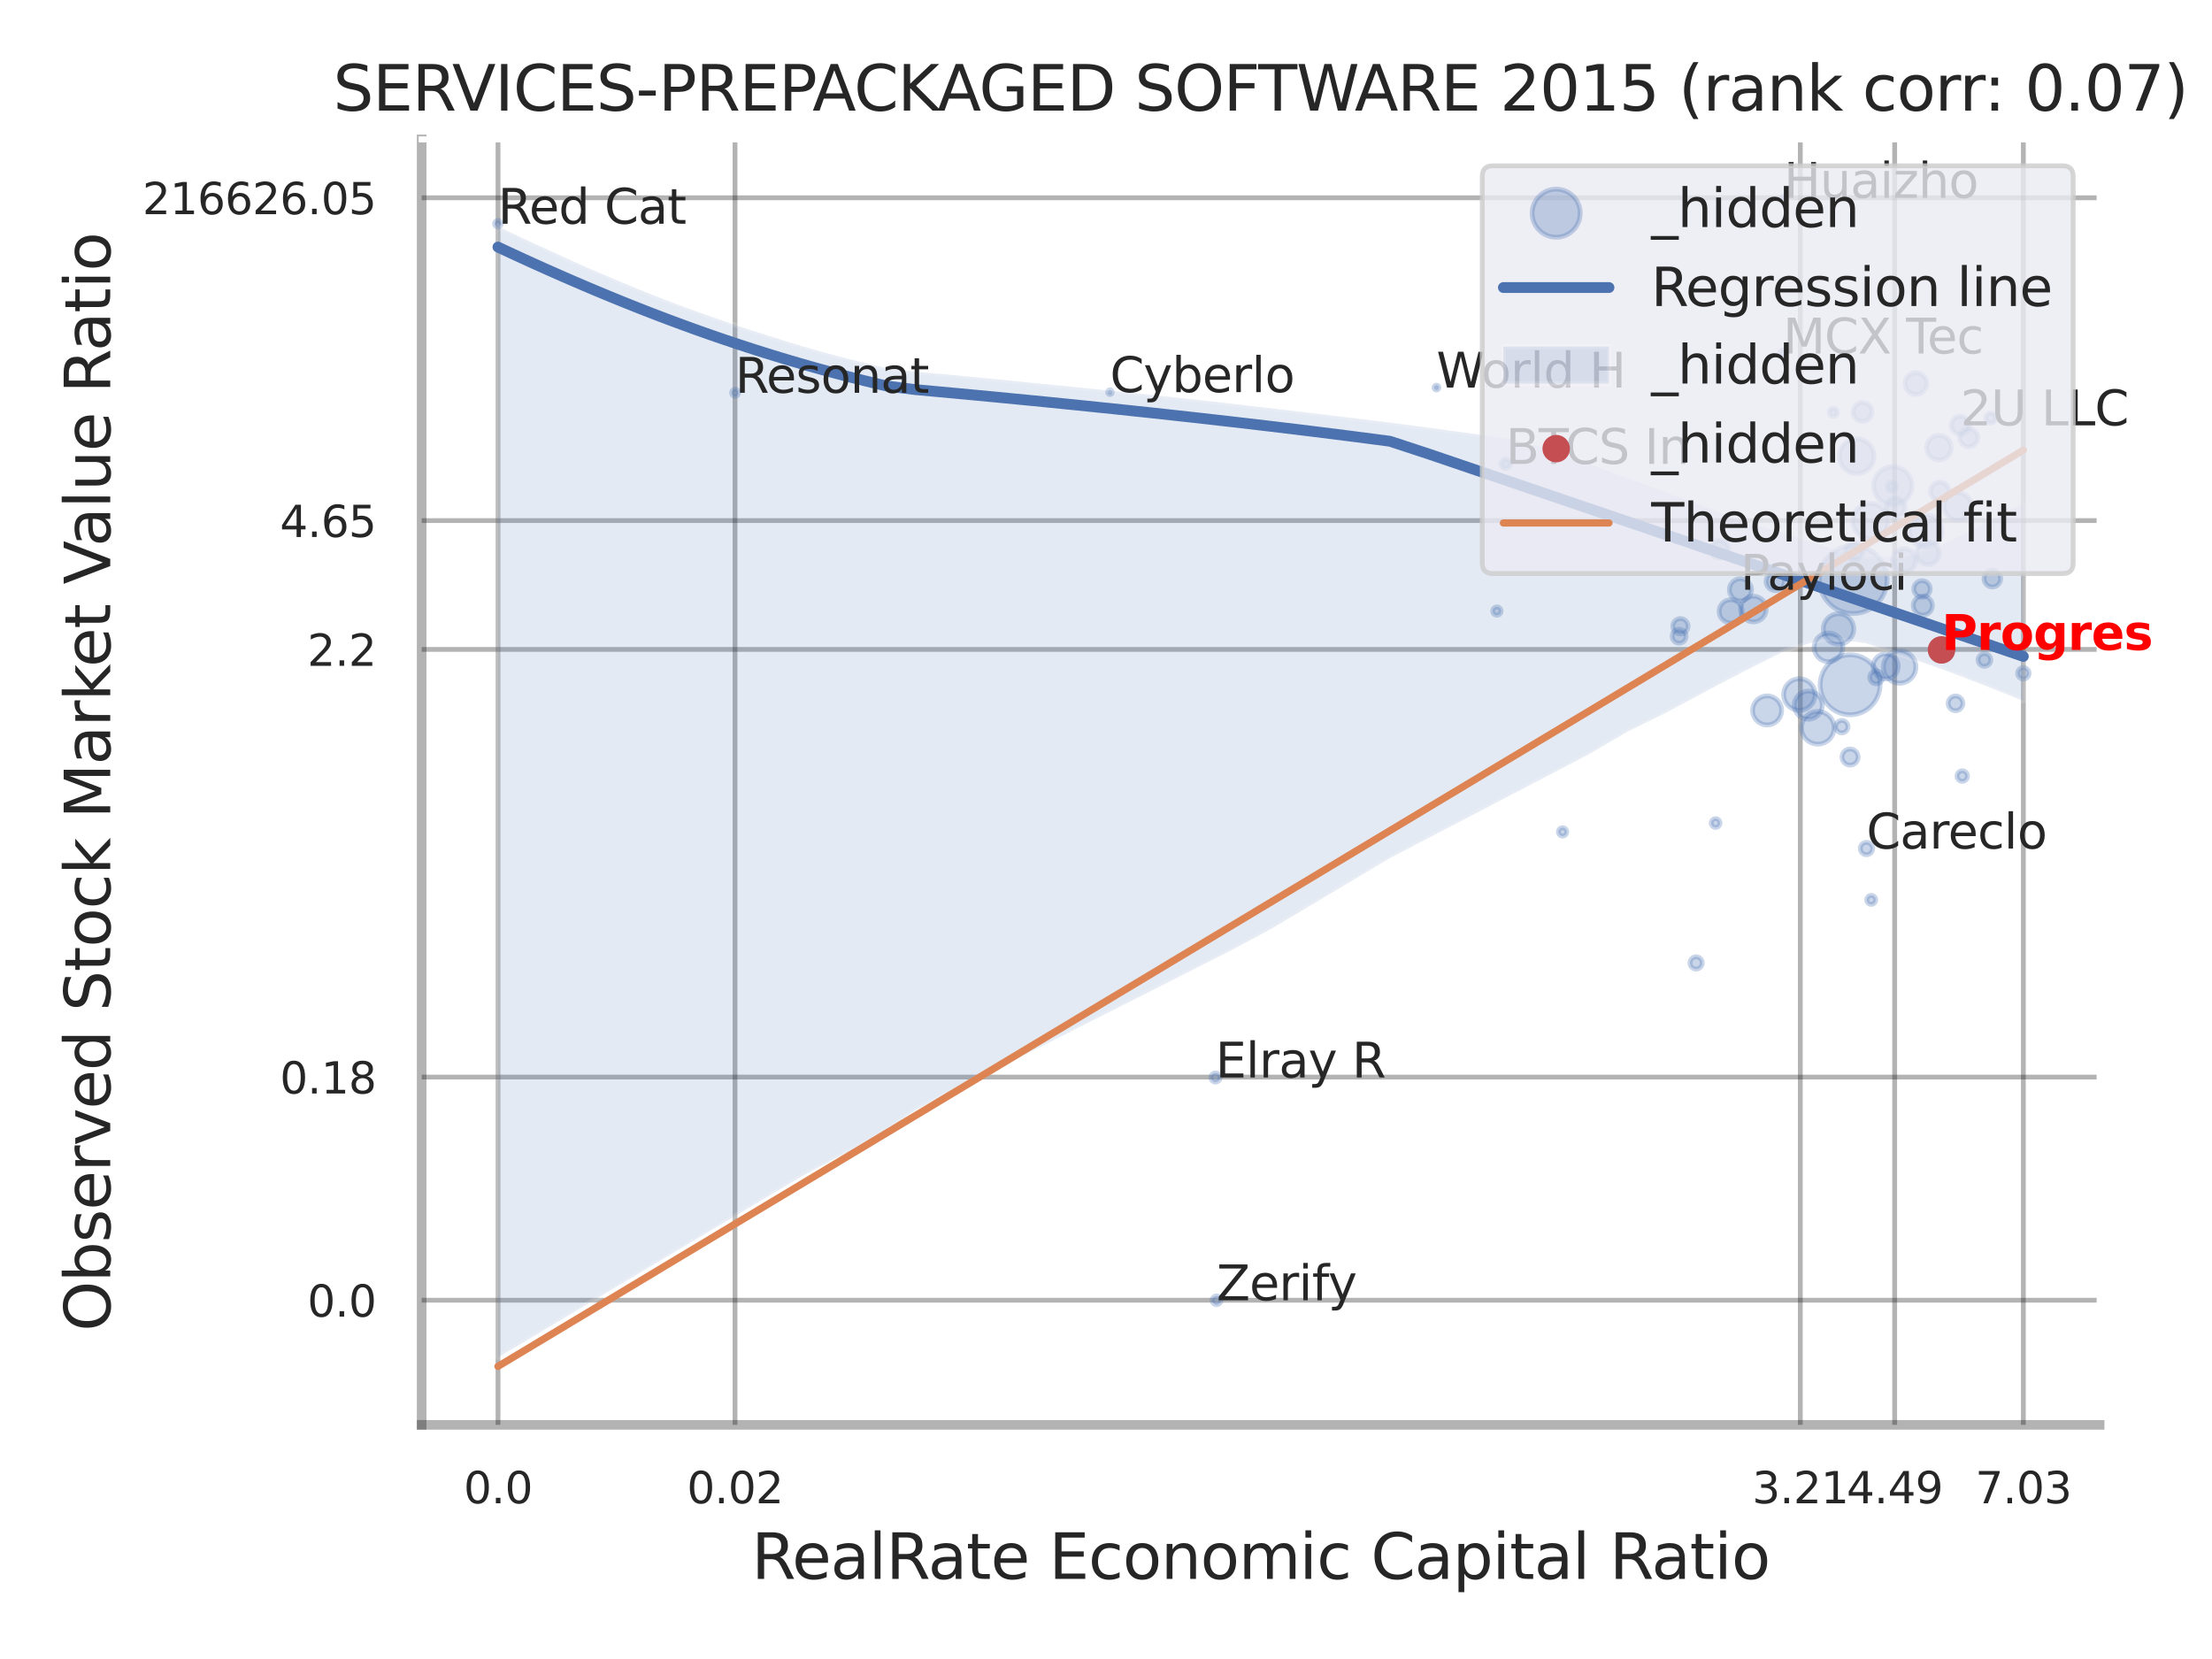 <?xml version="1.0" encoding="utf-8" standalone="no"?>
<!DOCTYPE svg PUBLIC "-//W3C//DTD SVG 1.1//EN"
  "http://www.w3.org/Graphics/SVG/1.1/DTD/svg11.dtd">
<svg xmlns:xlink="http://www.w3.org/1999/xlink" width="460.8pt" height="345.6pt" viewBox="0 0 460.8 345.6" xmlns="http://www.w3.org/2000/svg" version="1.1">
 <defs>
  <style type="text/css">*{stroke-linejoin: round; stroke-linecap: butt}</style>
 </defs>
 <g id="figure_1">
  <g id="patch_1">
   <path d="M 0 345.6 
L 460.8 345.6 
L 460.8 0 
L 0 0 
z
" style="fill: #ffffff"/>
  </g>
  <g id="axes_1">
   <g id="patch_2">
    <path d="M 87.84 296.82 
L 437.391 296.82 
L 437.391 29.04 
L 87.84 29.04 
z
" style="fill: #ffffff"/>
   </g>
   <g id="matplotlib.axis_1">
    <g id="xtick_1">
     <g id="line2d_1">
      <path d="M 103.745 296.82 
L 103.745 29.04 
" clip-path="url(#p4819c5055d)" style="fill: none; stroke: #000000; stroke-opacity: 0.3; stroke-linecap: round"/>
     </g>
     <g id="text_1">
      <!-- 0.0 -->
      <g style="fill: #262626" transform="translate(96.588 313.159) scale(0.09 -0.09)">
       <defs>
        <path id="DejaVuSans-30" d="M 2034 4250 
Q 1547 4250 1301 3770 
Q 1056 3291 1056 2328 
Q 1056 1369 1301 889 
Q 1547 409 2034 409 
Q 2525 409 2770 889 
Q 3016 1369 3016 2328 
Q 3016 3291 2770 3770 
Q 2525 4250 2034 4250 
z
M 2034 4750 
Q 2819 4750 3233 4129 
Q 3647 3509 3647 2328 
Q 3647 1150 3233 529 
Q 2819 -91 2034 -91 
Q 1250 -91 836 529 
Q 422 1150 422 2328 
Q 422 3509 836 4129 
Q 1250 4750 2034 4750 
z
" transform="scale(0.016)"/>
        <path id="DejaVuSans-2e" d="M 684 794 
L 1344 794 
L 1344 0 
L 684 0 
L 684 794 
z
" transform="scale(0.016)"/>
       </defs>
       <use xlink:href="#DejaVuSans-30"/>
       <use xlink:href="#DejaVuSans-2e" transform="translate(63.623 0)"/>
       <use xlink:href="#DejaVuSans-30" transform="translate(95.41 0)"/>
      </g>
     </g>
    </g>
    <g id="xtick_2">
     <g id="line2d_2">
      <path d="M 153.116 296.82 
L 153.116 29.04 
" clip-path="url(#p4819c5055d)" style="fill: none; stroke: #000000; stroke-opacity: 0.3; stroke-linecap: round"/>
     </g>
     <g id="text_2">
      <!-- 0.02 -->
      <g style="fill: #262626" transform="translate(143.096 313.159) scale(0.09 -0.09)">
       <defs>
        <path id="DejaVuSans-32" d="M 1228 531 
L 3431 531 
L 3431 0 
L 469 0 
L 469 531 
Q 828 903 1448 1529 
Q 2069 2156 2228 2338 
Q 2531 2678 2651 2914 
Q 2772 3150 2772 3378 
Q 2772 3750 2511 3984 
Q 2250 4219 1831 4219 
Q 1534 4219 1204 4116 
Q 875 4013 500 3803 
L 500 4441 
Q 881 4594 1212 4672 
Q 1544 4750 1819 4750 
Q 2544 4750 2975 4387 
Q 3406 4025 3406 3419 
Q 3406 3131 3298 2873 
Q 3191 2616 2906 2266 
Q 2828 2175 2409 1742 
Q 1991 1309 1228 531 
z
" transform="scale(0.016)"/>
       </defs>
       <use xlink:href="#DejaVuSans-30"/>
       <use xlink:href="#DejaVuSans-2e" transform="translate(63.623 0)"/>
       <use xlink:href="#DejaVuSans-30" transform="translate(95.41 0)"/>
       <use xlink:href="#DejaVuSans-32" transform="translate(159.033 0)"/>
      </g>
     </g>
    </g>
    <g id="xtick_3">
     <g id="line2d_3">
      <path d="M 375.037 296.82 
L 375.037 29.04 
" clip-path="url(#p4819c5055d)" style="fill: none; stroke: #000000; stroke-opacity: 0.3; stroke-linecap: round"/>
     </g>
     <g id="text_3">
      <!-- 3.21 -->
      <g style="fill: #262626" transform="translate(365.018 313.159) scale(0.09 -0.09)">
       <defs>
        <path id="DejaVuSans-33" d="M 2597 2516 
Q 3050 2419 3304 2112 
Q 3559 1806 3559 1356 
Q 3559 666 3084 287 
Q 2609 -91 1734 -91 
Q 1441 -91 1130 -33 
Q 819 25 488 141 
L 488 750 
Q 750 597 1062 519 
Q 1375 441 1716 441 
Q 2309 441 2620 675 
Q 2931 909 2931 1356 
Q 2931 1769 2642 2001 
Q 2353 2234 1838 2234 
L 1294 2234 
L 1294 2753 
L 1863 2753 
Q 2328 2753 2575 2939 
Q 2822 3125 2822 3475 
Q 2822 3834 2567 4026 
Q 2313 4219 1838 4219 
Q 1578 4219 1281 4162 
Q 984 4106 628 3988 
L 628 4550 
Q 988 4650 1302 4700 
Q 1616 4750 1894 4750 
Q 2613 4750 3031 4423 
Q 3450 4097 3450 3541 
Q 3450 3153 3228 2886 
Q 3006 2619 2597 2516 
z
" transform="scale(0.016)"/>
        <path id="DejaVuSans-31" d="M 794 531 
L 1825 531 
L 1825 4091 
L 703 3866 
L 703 4441 
L 1819 4666 
L 2450 4666 
L 2450 531 
L 3481 531 
L 3481 0 
L 794 0 
L 794 531 
z
" transform="scale(0.016)"/>
       </defs>
       <use xlink:href="#DejaVuSans-33"/>
       <use xlink:href="#DejaVuSans-2e" transform="translate(63.623 0)"/>
       <use xlink:href="#DejaVuSans-32" transform="translate(95.41 0)"/>
       <use xlink:href="#DejaVuSans-31" transform="translate(159.033 0)"/>
      </g>
     </g>
    </g>
    <g id="xtick_4">
     <g id="line2d_4">
      <path d="M 394.695 296.82 
L 394.695 29.04 
" clip-path="url(#p4819c5055d)" style="fill: none; stroke: #000000; stroke-opacity: 0.3; stroke-linecap: round"/>
     </g>
     <g id="text_4">
      <!-- 4.49 -->
      <g style="fill: #262626" transform="translate(384.676 313.159) scale(0.09 -0.09)">
       <defs>
        <path id="DejaVuSans-34" d="M 2419 4116 
L 825 1625 
L 2419 1625 
L 2419 4116 
z
M 2253 4666 
L 3047 4666 
L 3047 1625 
L 3713 1625 
L 3713 1100 
L 3047 1100 
L 3047 0 
L 2419 0 
L 2419 1100 
L 313 1100 
L 313 1709 
L 2253 4666 
z
" transform="scale(0.016)"/>
        <path id="DejaVuSans-39" d="M 703 97 
L 703 672 
Q 941 559 1184 500 
Q 1428 441 1663 441 
Q 2288 441 2617 861 
Q 2947 1281 2994 2138 
Q 2813 1869 2534 1725 
Q 2256 1581 1919 1581 
Q 1219 1581 811 2004 
Q 403 2428 403 3163 
Q 403 3881 828 4315 
Q 1253 4750 1959 4750 
Q 2769 4750 3195 4129 
Q 3622 3509 3622 2328 
Q 3622 1225 3098 567 
Q 2575 -91 1691 -91 
Q 1453 -91 1209 -44 
Q 966 3 703 97 
z
M 1959 2075 
Q 2384 2075 2632 2365 
Q 2881 2656 2881 3163 
Q 2881 3666 2632 3958 
Q 2384 4250 1959 4250 
Q 1534 4250 1286 3958 
Q 1038 3666 1038 3163 
Q 1038 2656 1286 2365 
Q 1534 2075 1959 2075 
z
" transform="scale(0.016)"/>
       </defs>
       <use xlink:href="#DejaVuSans-34"/>
       <use xlink:href="#DejaVuSans-2e" transform="translate(63.623 0)"/>
       <use xlink:href="#DejaVuSans-34" transform="translate(95.41 0)"/>
       <use xlink:href="#DejaVuSans-39" transform="translate(159.033 0)"/>
      </g>
     </g>
    </g>
    <g id="xtick_5">
     <g id="line2d_5">
      <path d="M 421.501 296.82 
L 421.501 29.04 
" clip-path="url(#p4819c5055d)" style="fill: none; stroke: #000000; stroke-opacity: 0.3; stroke-linecap: round"/>
     </g>
     <g id="text_5">
      <!-- 7.03 -->
      <g style="fill: #262626" transform="translate(411.482 313.159) scale(0.09 -0.09)">
       <defs>
        <path id="DejaVuSans-37" d="M 525 4666 
L 3525 4666 
L 3525 4397 
L 1831 0 
L 1172 0 
L 2766 4134 
L 525 4134 
L 525 4666 
z
" transform="scale(0.016)"/>
       </defs>
       <use xlink:href="#DejaVuSans-37"/>
       <use xlink:href="#DejaVuSans-2e" transform="translate(63.623 0)"/>
       <use xlink:href="#DejaVuSans-30" transform="translate(95.41 0)"/>
       <use xlink:href="#DejaVuSans-33" transform="translate(159.033 0)"/>
      </g>
     </g>
    </g>
    <g id="xtick_6"/>
    <g id="xtick_7"/>
    <g id="xtick_8"/>
    <g id="xtick_9"/>
    <g id="text_6">
     <!-- RealRate Economic Capital Ratio -->
     <g style="fill: #262626" transform="translate(156.562 328.908) scale(0.13 -0.13)">
      <defs>
       <path id="DejaVuSans-52" d="M 2841 2188 
Q 3044 2119 3236 1894 
Q 3428 1669 3622 1275 
L 4263 0 
L 3584 0 
L 2988 1197 
Q 2756 1666 2539 1819 
Q 2322 1972 1947 1972 
L 1259 1972 
L 1259 0 
L 628 0 
L 628 4666 
L 2053 4666 
Q 2853 4666 3247 4331 
Q 3641 3997 3641 3322 
Q 3641 2881 3436 2590 
Q 3231 2300 2841 2188 
z
M 1259 4147 
L 1259 2491 
L 2053 2491 
Q 2509 2491 2742 2702 
Q 2975 2913 2975 3322 
Q 2975 3731 2742 3939 
Q 2509 4147 2053 4147 
L 1259 4147 
z
" transform="scale(0.016)"/>
       <path id="DejaVuSans-65" d="M 3597 1894 
L 3597 1613 
L 953 1613 
Q 991 1019 1311 708 
Q 1631 397 2203 397 
Q 2534 397 2845 478 
Q 3156 559 3463 722 
L 3463 178 
Q 3153 47 2828 -22 
Q 2503 -91 2169 -91 
Q 1331 -91 842 396 
Q 353 884 353 1716 
Q 353 2575 817 3079 
Q 1281 3584 2069 3584 
Q 2775 3584 3186 3129 
Q 3597 2675 3597 1894 
z
M 3022 2063 
Q 3016 2534 2758 2815 
Q 2500 3097 2075 3097 
Q 1594 3097 1305 2825 
Q 1016 2553 972 2059 
L 3022 2063 
z
" transform="scale(0.016)"/>
       <path id="DejaVuSans-61" d="M 2194 1759 
Q 1497 1759 1228 1600 
Q 959 1441 959 1056 
Q 959 750 1161 570 
Q 1363 391 1709 391 
Q 2188 391 2477 730 
Q 2766 1069 2766 1631 
L 2766 1759 
L 2194 1759 
z
M 3341 1997 
L 3341 0 
L 2766 0 
L 2766 531 
Q 2569 213 2275 61 
Q 1981 -91 1556 -91 
Q 1019 -91 701 211 
Q 384 513 384 1019 
Q 384 1609 779 1909 
Q 1175 2209 1959 2209 
L 2766 2209 
L 2766 2266 
Q 2766 2663 2505 2880 
Q 2244 3097 1772 3097 
Q 1472 3097 1187 3025 
Q 903 2953 641 2809 
L 641 3341 
Q 956 3463 1253 3523 
Q 1550 3584 1831 3584 
Q 2591 3584 2966 3190 
Q 3341 2797 3341 1997 
z
" transform="scale(0.016)"/>
       <path id="DejaVuSans-6c" d="M 603 4863 
L 1178 4863 
L 1178 0 
L 603 0 
L 603 4863 
z
" transform="scale(0.016)"/>
       <path id="DejaVuSans-74" d="M 1172 4494 
L 1172 3500 
L 2356 3500 
L 2356 3053 
L 1172 3053 
L 1172 1153 
Q 1172 725 1289 603 
Q 1406 481 1766 481 
L 2356 481 
L 2356 0 
L 1766 0 
Q 1100 0 847 248 
Q 594 497 594 1153 
L 594 3053 
L 172 3053 
L 172 3500 
L 594 3500 
L 594 4494 
L 1172 4494 
z
" transform="scale(0.016)"/>
       <path id="DejaVuSans-20" transform="scale(0.016)"/>
       <path id="DejaVuSans-45" d="M 628 4666 
L 3578 4666 
L 3578 4134 
L 1259 4134 
L 1259 2753 
L 3481 2753 
L 3481 2222 
L 1259 2222 
L 1259 531 
L 3634 531 
L 3634 0 
L 628 0 
L 628 4666 
z
" transform="scale(0.016)"/>
       <path id="DejaVuSans-63" d="M 3122 3366 
L 3122 2828 
Q 2878 2963 2633 3030 
Q 2388 3097 2138 3097 
Q 1578 3097 1268 2742 
Q 959 2388 959 1747 
Q 959 1106 1268 751 
Q 1578 397 2138 397 
Q 2388 397 2633 464 
Q 2878 531 3122 666 
L 3122 134 
Q 2881 22 2623 -34 
Q 2366 -91 2075 -91 
Q 1284 -91 818 406 
Q 353 903 353 1747 
Q 353 2603 823 3093 
Q 1294 3584 2113 3584 
Q 2378 3584 2631 3529 
Q 2884 3475 3122 3366 
z
" transform="scale(0.016)"/>
       <path id="DejaVuSans-6f" d="M 1959 3097 
Q 1497 3097 1228 2736 
Q 959 2375 959 1747 
Q 959 1119 1226 758 
Q 1494 397 1959 397 
Q 2419 397 2687 759 
Q 2956 1122 2956 1747 
Q 2956 2369 2687 2733 
Q 2419 3097 1959 3097 
z
M 1959 3584 
Q 2709 3584 3137 3096 
Q 3566 2609 3566 1747 
Q 3566 888 3137 398 
Q 2709 -91 1959 -91 
Q 1206 -91 779 398 
Q 353 888 353 1747 
Q 353 2609 779 3096 
Q 1206 3584 1959 3584 
z
" transform="scale(0.016)"/>
       <path id="DejaVuSans-6e" d="M 3513 2113 
L 3513 0 
L 2938 0 
L 2938 2094 
Q 2938 2591 2744 2837 
Q 2550 3084 2163 3084 
Q 1697 3084 1428 2787 
Q 1159 2491 1159 1978 
L 1159 0 
L 581 0 
L 581 3500 
L 1159 3500 
L 1159 2956 
Q 1366 3272 1645 3428 
Q 1925 3584 2291 3584 
Q 2894 3584 3203 3211 
Q 3513 2838 3513 2113 
z
" transform="scale(0.016)"/>
       <path id="DejaVuSans-6d" d="M 3328 2828 
Q 3544 3216 3844 3400 
Q 4144 3584 4550 3584 
Q 5097 3584 5394 3201 
Q 5691 2819 5691 2113 
L 5691 0 
L 5113 0 
L 5113 2094 
Q 5113 2597 4934 2840 
Q 4756 3084 4391 3084 
Q 3944 3084 3684 2787 
Q 3425 2491 3425 1978 
L 3425 0 
L 2847 0 
L 2847 2094 
Q 2847 2600 2669 2842 
Q 2491 3084 2119 3084 
Q 1678 3084 1418 2786 
Q 1159 2488 1159 1978 
L 1159 0 
L 581 0 
L 581 3500 
L 1159 3500 
L 1159 2956 
Q 1356 3278 1631 3431 
Q 1906 3584 2284 3584 
Q 2666 3584 2933 3390 
Q 3200 3197 3328 2828 
z
" transform="scale(0.016)"/>
       <path id="DejaVuSans-69" d="M 603 3500 
L 1178 3500 
L 1178 0 
L 603 0 
L 603 3500 
z
M 603 4863 
L 1178 4863 
L 1178 4134 
L 603 4134 
L 603 4863 
z
" transform="scale(0.016)"/>
       <path id="DejaVuSans-43" d="M 4122 4306 
L 4122 3641 
Q 3803 3938 3442 4084 
Q 3081 4231 2675 4231 
Q 1875 4231 1450 3742 
Q 1025 3253 1025 2328 
Q 1025 1406 1450 917 
Q 1875 428 2675 428 
Q 3081 428 3442 575 
Q 3803 722 4122 1019 
L 4122 359 
Q 3791 134 3420 21 
Q 3050 -91 2638 -91 
Q 1578 -91 968 557 
Q 359 1206 359 2328 
Q 359 3453 968 4101 
Q 1578 4750 2638 4750 
Q 3056 4750 3426 4639 
Q 3797 4528 4122 4306 
z
" transform="scale(0.016)"/>
       <path id="DejaVuSans-70" d="M 1159 525 
L 1159 -1331 
L 581 -1331 
L 581 3500 
L 1159 3500 
L 1159 2969 
Q 1341 3281 1617 3432 
Q 1894 3584 2278 3584 
Q 2916 3584 3314 3078 
Q 3713 2572 3713 1747 
Q 3713 922 3314 415 
Q 2916 -91 2278 -91 
Q 1894 -91 1617 61 
Q 1341 213 1159 525 
z
M 3116 1747 
Q 3116 2381 2855 2742 
Q 2594 3103 2138 3103 
Q 1681 3103 1420 2742 
Q 1159 2381 1159 1747 
Q 1159 1113 1420 752 
Q 1681 391 2138 391 
Q 2594 391 2855 752 
Q 3116 1113 3116 1747 
z
" transform="scale(0.016)"/>
      </defs>
      <use xlink:href="#DejaVuSans-52"/>
      <use xlink:href="#DejaVuSans-65" transform="translate(64.982 0)"/>
      <use xlink:href="#DejaVuSans-61" transform="translate(126.506 0)"/>
      <use xlink:href="#DejaVuSans-6c" transform="translate(187.785 0)"/>
      <use xlink:href="#DejaVuSans-52" transform="translate(215.568 0)"/>
      <use xlink:href="#DejaVuSans-61" transform="translate(282.801 0)"/>
      <use xlink:href="#DejaVuSans-74" transform="translate(344.08 0)"/>
      <use xlink:href="#DejaVuSans-65" transform="translate(383.289 0)"/>
      <use xlink:href="#DejaVuSans-20" transform="translate(444.812 0)"/>
      <use xlink:href="#DejaVuSans-45" transform="translate(476.6 0)"/>
      <use xlink:href="#DejaVuSans-63" transform="translate(539.783 0)"/>
      <use xlink:href="#DejaVuSans-6f" transform="translate(594.764 0)"/>
      <use xlink:href="#DejaVuSans-6e" transform="translate(655.945 0)"/>
      <use xlink:href="#DejaVuSans-6f" transform="translate(719.324 0)"/>
      <use xlink:href="#DejaVuSans-6d" transform="translate(780.506 0)"/>
      <use xlink:href="#DejaVuSans-69" transform="translate(877.918 0)"/>
      <use xlink:href="#DejaVuSans-63" transform="translate(905.701 0)"/>
      <use xlink:href="#DejaVuSans-20" transform="translate(960.682 0)"/>
      <use xlink:href="#DejaVuSans-43" transform="translate(992.469 0)"/>
      <use xlink:href="#DejaVuSans-61" transform="translate(1062.293 0)"/>
      <use xlink:href="#DejaVuSans-70" transform="translate(1123.572 0)"/>
      <use xlink:href="#DejaVuSans-69" transform="translate(1187.049 0)"/>
      <use xlink:href="#DejaVuSans-74" transform="translate(1214.832 0)"/>
      <use xlink:href="#DejaVuSans-61" transform="translate(1254.041 0)"/>
      <use xlink:href="#DejaVuSans-6c" transform="translate(1315.32 0)"/>
      <use xlink:href="#DejaVuSans-20" transform="translate(1343.104 0)"/>
      <use xlink:href="#DejaVuSans-52" transform="translate(1374.891 0)"/>
      <use xlink:href="#DejaVuSans-61" transform="translate(1442.123 0)"/>
      <use xlink:href="#DejaVuSans-74" transform="translate(1503.402 0)"/>
      <use xlink:href="#DejaVuSans-69" transform="translate(1542.611 0)"/>
      <use xlink:href="#DejaVuSans-6f" transform="translate(1570.395 0)"/>
     </g>
    </g>
   </g>
   <g id="matplotlib.axis_2">
    <g id="ytick_1">
     <g id="line2d_6">
      <path d="M 87.84 270.861 
L 437.391 270.861 
" clip-path="url(#p4819c5055d)" style="fill: none; stroke: #000000; stroke-opacity: 0.3; stroke-linecap: round"/>
     </g>
     <g id="text_7">
      <!-- 0.0 -->
      <g style="fill: #262626" transform="translate(64.027 274.281) scale(0.09 -0.09)">
       <use xlink:href="#DejaVuSans-30"/>
       <use xlink:href="#DejaVuSans-2e" transform="translate(63.623 0)"/>
       <use xlink:href="#DejaVuSans-30" transform="translate(95.41 0)"/>
      </g>
     </g>
    </g>
    <g id="ytick_2">
     <g id="line2d_7">
      <path d="M 87.84 224.376 
L 437.391 224.376 
" clip-path="url(#p4819c5055d)" style="fill: none; stroke: #000000; stroke-opacity: 0.3; stroke-linecap: round"/>
     </g>
     <g id="text_8">
      <!-- 0.18 -->
      <g style="fill: #262626" transform="translate(58.301 227.795) scale(0.09 -0.09)">
       <defs>
        <path id="DejaVuSans-38" d="M 2034 2216 
Q 1584 2216 1326 1975 
Q 1069 1734 1069 1313 
Q 1069 891 1326 650 
Q 1584 409 2034 409 
Q 2484 409 2743 651 
Q 3003 894 3003 1313 
Q 3003 1734 2745 1975 
Q 2488 2216 2034 2216 
z
M 1403 2484 
Q 997 2584 770 2862 
Q 544 3141 544 3541 
Q 544 4100 942 4425 
Q 1341 4750 2034 4750 
Q 2731 4750 3128 4425 
Q 3525 4100 3525 3541 
Q 3525 3141 3298 2862 
Q 3072 2584 2669 2484 
Q 3125 2378 3379 2068 
Q 3634 1759 3634 1313 
Q 3634 634 3220 271 
Q 2806 -91 2034 -91 
Q 1263 -91 848 271 
Q 434 634 434 1313 
Q 434 1759 690 2068 
Q 947 2378 1403 2484 
z
M 1172 3481 
Q 1172 3119 1398 2916 
Q 1625 2713 2034 2713 
Q 2441 2713 2670 2916 
Q 2900 3119 2900 3481 
Q 2900 3844 2670 4047 
Q 2441 4250 2034 4250 
Q 1625 4250 1398 4047 
Q 1172 3844 1172 3481 
z
" transform="scale(0.016)"/>
       </defs>
       <use xlink:href="#DejaVuSans-30"/>
       <use xlink:href="#DejaVuSans-2e" transform="translate(63.623 0)"/>
       <use xlink:href="#DejaVuSans-31" transform="translate(95.41 0)"/>
       <use xlink:href="#DejaVuSans-38" transform="translate(159.033 0)"/>
      </g>
     </g>
    </g>
    <g id="ytick_3">
     <g id="line2d_8">
      <path d="M 87.84 135.282 
L 437.391 135.282 
" clip-path="url(#p4819c5055d)" style="fill: none; stroke: #000000; stroke-opacity: 0.3; stroke-linecap: round"/>
     </g>
     <g id="text_9">
      <!-- 2.2 -->
      <g style="fill: #262626" transform="translate(64.027 138.701) scale(0.09 -0.09)">
       <use xlink:href="#DejaVuSans-32"/>
       <use xlink:href="#DejaVuSans-2e" transform="translate(63.623 0)"/>
       <use xlink:href="#DejaVuSans-32" transform="translate(95.41 0)"/>
      </g>
     </g>
    </g>
    <g id="ytick_4">
     <g id="line2d_9">
      <path d="M 87.84 108.447 
L 437.391 108.447 
" clip-path="url(#p4819c5055d)" style="fill: none; stroke: #000000; stroke-opacity: 0.3; stroke-linecap: round"/>
     </g>
     <g id="text_10">
      <!-- 4.65 -->
      <g style="fill: #262626" transform="translate(58.301 111.866) scale(0.09 -0.09)">
       <defs>
        <path id="DejaVuSans-36" d="M 2113 2584 
Q 1688 2584 1439 2293 
Q 1191 2003 1191 1497 
Q 1191 994 1439 701 
Q 1688 409 2113 409 
Q 2538 409 2786 701 
Q 3034 994 3034 1497 
Q 3034 2003 2786 2293 
Q 2538 2584 2113 2584 
z
M 3366 4563 
L 3366 3988 
Q 3128 4100 2886 4159 
Q 2644 4219 2406 4219 
Q 1781 4219 1451 3797 
Q 1122 3375 1075 2522 
Q 1259 2794 1537 2939 
Q 1816 3084 2150 3084 
Q 2853 3084 3261 2657 
Q 3669 2231 3669 1497 
Q 3669 778 3244 343 
Q 2819 -91 2113 -91 
Q 1303 -91 875 529 
Q 447 1150 447 2328 
Q 447 3434 972 4092 
Q 1497 4750 2381 4750 
Q 2619 4750 2861 4703 
Q 3103 4656 3366 4563 
z
" transform="scale(0.016)"/>
        <path id="DejaVuSans-35" d="M 691 4666 
L 3169 4666 
L 3169 4134 
L 1269 4134 
L 1269 2991 
Q 1406 3038 1543 3061 
Q 1681 3084 1819 3084 
Q 2600 3084 3056 2656 
Q 3513 2228 3513 1497 
Q 3513 744 3044 326 
Q 2575 -91 1722 -91 
Q 1428 -91 1123 -41 
Q 819 9 494 109 
L 494 744 
Q 775 591 1075 516 
Q 1375 441 1709 441 
Q 2250 441 2565 725 
Q 2881 1009 2881 1497 
Q 2881 1984 2565 2268 
Q 2250 2553 1709 2553 
Q 1456 2553 1204 2497 
Q 953 2441 691 2322 
L 691 4666 
z
" transform="scale(0.016)"/>
       </defs>
       <use xlink:href="#DejaVuSans-34"/>
       <use xlink:href="#DejaVuSans-2e" transform="translate(63.623 0)"/>
       <use xlink:href="#DejaVuSans-36" transform="translate(95.41 0)"/>
       <use xlink:href="#DejaVuSans-35" transform="translate(159.033 0)"/>
      </g>
     </g>
    </g>
    <g id="ytick_5">
     <g id="line2d_10">
      <path d="M 87.84 41.203 
L 437.391 41.203 
" clip-path="url(#p4819c5055d)" style="fill: none; stroke: #000000; stroke-opacity: 0.3; stroke-linecap: round"/>
     </g>
     <g id="text_11">
      <!-- 216626.05 -->
      <g style="fill: #262626" transform="translate(29.67 44.622) scale(0.09 -0.09)">
       <use xlink:href="#DejaVuSans-32"/>
       <use xlink:href="#DejaVuSans-31" transform="translate(63.623 0)"/>
       <use xlink:href="#DejaVuSans-36" transform="translate(127.246 0)"/>
       <use xlink:href="#DejaVuSans-36" transform="translate(190.869 0)"/>
       <use xlink:href="#DejaVuSans-32" transform="translate(254.492 0)"/>
       <use xlink:href="#DejaVuSans-36" transform="translate(318.115 0)"/>
       <use xlink:href="#DejaVuSans-2e" transform="translate(381.738 0)"/>
       <use xlink:href="#DejaVuSans-30" transform="translate(413.525 0)"/>
       <use xlink:href="#DejaVuSans-35" transform="translate(477.148 0)"/>
      </g>
     </g>
    </g>
    <g id="ytick_6"/>
    <g id="ytick_7"/>
    <g id="ytick_8"/>
    <g id="ytick_9"/>
    <g id="ytick_10"/>
    <g id="text_12">
     <!-- Observed Stock Market Value Ratio -->
     <g style="fill: #262626" transform="translate(22.966 277.332) rotate(-90) scale(0.13 -0.13)">
      <defs>
       <path id="DejaVuSans-4f" d="M 2522 4238 
Q 1834 4238 1429 3725 
Q 1025 3213 1025 2328 
Q 1025 1447 1429 934 
Q 1834 422 2522 422 
Q 3209 422 3611 934 
Q 4013 1447 4013 2328 
Q 4013 3213 3611 3725 
Q 3209 4238 2522 4238 
z
M 2522 4750 
Q 3503 4750 4090 4092 
Q 4678 3434 4678 2328 
Q 4678 1225 4090 567 
Q 3503 -91 2522 -91 
Q 1538 -91 948 565 
Q 359 1222 359 2328 
Q 359 3434 948 4092 
Q 1538 4750 2522 4750 
z
" transform="scale(0.016)"/>
       <path id="DejaVuSans-62" d="M 3116 1747 
Q 3116 2381 2855 2742 
Q 2594 3103 2138 3103 
Q 1681 3103 1420 2742 
Q 1159 2381 1159 1747 
Q 1159 1113 1420 752 
Q 1681 391 2138 391 
Q 2594 391 2855 752 
Q 3116 1113 3116 1747 
z
M 1159 2969 
Q 1341 3281 1617 3432 
Q 1894 3584 2278 3584 
Q 2916 3584 3314 3078 
Q 3713 2572 3713 1747 
Q 3713 922 3314 415 
Q 2916 -91 2278 -91 
Q 1894 -91 1617 61 
Q 1341 213 1159 525 
L 1159 0 
L 581 0 
L 581 4863 
L 1159 4863 
L 1159 2969 
z
" transform="scale(0.016)"/>
       <path id="DejaVuSans-73" d="M 2834 3397 
L 2834 2853 
Q 2591 2978 2328 3040 
Q 2066 3103 1784 3103 
Q 1356 3103 1142 2972 
Q 928 2841 928 2578 
Q 928 2378 1081 2264 
Q 1234 2150 1697 2047 
L 1894 2003 
Q 2506 1872 2764 1633 
Q 3022 1394 3022 966 
Q 3022 478 2636 193 
Q 2250 -91 1575 -91 
Q 1294 -91 989 -36 
Q 684 19 347 128 
L 347 722 
Q 666 556 975 473 
Q 1284 391 1588 391 
Q 1994 391 2212 530 
Q 2431 669 2431 922 
Q 2431 1156 2273 1281 
Q 2116 1406 1581 1522 
L 1381 1569 
Q 847 1681 609 1914 
Q 372 2147 372 2553 
Q 372 3047 722 3315 
Q 1072 3584 1716 3584 
Q 2034 3584 2315 3537 
Q 2597 3491 2834 3397 
z
" transform="scale(0.016)"/>
       <path id="DejaVuSans-72" d="M 2631 2963 
Q 2534 3019 2420 3045 
Q 2306 3072 2169 3072 
Q 1681 3072 1420 2755 
Q 1159 2438 1159 1844 
L 1159 0 
L 581 0 
L 581 3500 
L 1159 3500 
L 1159 2956 
Q 1341 3275 1631 3429 
Q 1922 3584 2338 3584 
Q 2397 3584 2469 3576 
Q 2541 3569 2628 3553 
L 2631 2963 
z
" transform="scale(0.016)"/>
       <path id="DejaVuSans-76" d="M 191 3500 
L 800 3500 
L 1894 563 
L 2988 3500 
L 3597 3500 
L 2284 0 
L 1503 0 
L 191 3500 
z
" transform="scale(0.016)"/>
       <path id="DejaVuSans-64" d="M 2906 2969 
L 2906 4863 
L 3481 4863 
L 3481 0 
L 2906 0 
L 2906 525 
Q 2725 213 2448 61 
Q 2172 -91 1784 -91 
Q 1150 -91 751 415 
Q 353 922 353 1747 
Q 353 2572 751 3078 
Q 1150 3584 1784 3584 
Q 2172 3584 2448 3432 
Q 2725 3281 2906 2969 
z
M 947 1747 
Q 947 1113 1208 752 
Q 1469 391 1925 391 
Q 2381 391 2643 752 
Q 2906 1113 2906 1747 
Q 2906 2381 2643 2742 
Q 2381 3103 1925 3103 
Q 1469 3103 1208 2742 
Q 947 2381 947 1747 
z
" transform="scale(0.016)"/>
       <path id="DejaVuSans-53" d="M 3425 4513 
L 3425 3897 
Q 3066 4069 2747 4153 
Q 2428 4238 2131 4238 
Q 1616 4238 1336 4038 
Q 1056 3838 1056 3469 
Q 1056 3159 1242 3001 
Q 1428 2844 1947 2747 
L 2328 2669 
Q 3034 2534 3370 2195 
Q 3706 1856 3706 1288 
Q 3706 609 3251 259 
Q 2797 -91 1919 -91 
Q 1588 -91 1214 -16 
Q 841 59 441 206 
L 441 856 
Q 825 641 1194 531 
Q 1563 422 1919 422 
Q 2459 422 2753 634 
Q 3047 847 3047 1241 
Q 3047 1584 2836 1778 
Q 2625 1972 2144 2069 
L 1759 2144 
Q 1053 2284 737 2584 
Q 422 2884 422 3419 
Q 422 4038 858 4394 
Q 1294 4750 2059 4750 
Q 2388 4750 2728 4690 
Q 3069 4631 3425 4513 
z
" transform="scale(0.016)"/>
       <path id="DejaVuSans-6b" d="M 581 4863 
L 1159 4863 
L 1159 1991 
L 2875 3500 
L 3609 3500 
L 1753 1863 
L 3688 0 
L 2938 0 
L 1159 1709 
L 1159 0 
L 581 0 
L 581 4863 
z
" transform="scale(0.016)"/>
       <path id="DejaVuSans-4d" d="M 628 4666 
L 1569 4666 
L 2759 1491 
L 3956 4666 
L 4897 4666 
L 4897 0 
L 4281 0 
L 4281 4097 
L 3078 897 
L 2444 897 
L 1241 4097 
L 1241 0 
L 628 0 
L 628 4666 
z
" transform="scale(0.016)"/>
       <path id="DejaVuSans-56" d="M 1831 0 
L 50 4666 
L 709 4666 
L 2188 738 
L 3669 4666 
L 4325 4666 
L 2547 0 
L 1831 0 
z
" transform="scale(0.016)"/>
       <path id="DejaVuSans-75" d="M 544 1381 
L 544 3500 
L 1119 3500 
L 1119 1403 
Q 1119 906 1312 657 
Q 1506 409 1894 409 
Q 2359 409 2629 706 
Q 2900 1003 2900 1516 
L 2900 3500 
L 3475 3500 
L 3475 0 
L 2900 0 
L 2900 538 
Q 2691 219 2414 64 
Q 2138 -91 1772 -91 
Q 1169 -91 856 284 
Q 544 659 544 1381 
z
M 1991 3584 
L 1991 3584 
z
" transform="scale(0.016)"/>
      </defs>
      <use xlink:href="#DejaVuSans-4f"/>
      <use xlink:href="#DejaVuSans-62" transform="translate(78.711 0)"/>
      <use xlink:href="#DejaVuSans-73" transform="translate(142.188 0)"/>
      <use xlink:href="#DejaVuSans-65" transform="translate(194.287 0)"/>
      <use xlink:href="#DejaVuSans-72" transform="translate(255.811 0)"/>
      <use xlink:href="#DejaVuSans-76" transform="translate(296.924 0)"/>
      <use xlink:href="#DejaVuSans-65" transform="translate(356.104 0)"/>
      <use xlink:href="#DejaVuSans-64" transform="translate(417.627 0)"/>
      <use xlink:href="#DejaVuSans-20" transform="translate(481.104 0)"/>
      <use xlink:href="#DejaVuSans-53" transform="translate(512.891 0)"/>
      <use xlink:href="#DejaVuSans-74" transform="translate(576.367 0)"/>
      <use xlink:href="#DejaVuSans-6f" transform="translate(615.576 0)"/>
      <use xlink:href="#DejaVuSans-63" transform="translate(676.758 0)"/>
      <use xlink:href="#DejaVuSans-6b" transform="translate(731.738 0)"/>
      <use xlink:href="#DejaVuSans-20" transform="translate(789.648 0)"/>
      <use xlink:href="#DejaVuSans-4d" transform="translate(821.436 0)"/>
      <use xlink:href="#DejaVuSans-61" transform="translate(907.715 0)"/>
      <use xlink:href="#DejaVuSans-72" transform="translate(968.994 0)"/>
      <use xlink:href="#DejaVuSans-6b" transform="translate(1010.107 0)"/>
      <use xlink:href="#DejaVuSans-65" transform="translate(1064.393 0)"/>
      <use xlink:href="#DejaVuSans-74" transform="translate(1125.916 0)"/>
      <use xlink:href="#DejaVuSans-20" transform="translate(1165.125 0)"/>
      <use xlink:href="#DejaVuSans-56" transform="translate(1196.912 0)"/>
      <use xlink:href="#DejaVuSans-61" transform="translate(1257.57 0)"/>
      <use xlink:href="#DejaVuSans-6c" transform="translate(1318.85 0)"/>
      <use xlink:href="#DejaVuSans-75" transform="translate(1346.633 0)"/>
      <use xlink:href="#DejaVuSans-65" transform="translate(1410.012 0)"/>
      <use xlink:href="#DejaVuSans-20" transform="translate(1471.535 0)"/>
      <use xlink:href="#DejaVuSans-52" transform="translate(1503.322 0)"/>
      <use xlink:href="#DejaVuSans-61" transform="translate(1570.555 0)"/>
      <use xlink:href="#DejaVuSans-74" transform="translate(1631.834 0)"/>
      <use xlink:href="#DejaVuSans-69" transform="translate(1671.043 0)"/>
      <use xlink:href="#DejaVuSans-6f" transform="translate(1698.826 0)"/>
     </g>
    </g>
   </g>
   <g id="PathCollection_1">
    <path d="M 421.502 141.457 
C 421.82 141.457 422.124 141.331 422.349 141.106 
C 422.573 140.882 422.7 140.577 422.7 140.26 
C 422.7 139.942 422.573 139.637 422.349 139.413 
C 422.124 139.188 421.82 139.062 421.502 139.062 
C 421.184 139.062 420.88 139.188 420.655 139.413 
C 420.431 139.637 420.304 139.942 420.304 140.26 
C 420.304 140.577 420.431 140.882 420.655 141.106 
C 420.88 141.331 421.184 141.457 421.502 141.457 
z
" clip-path="url(#p4819c5055d)" style="fill: #4c72b0; fill-opacity: 0.3; stroke: #4c72b0; stroke-opacity: 0.3"/>
    <path d="M 389.664 112.253 
C 390.644 112.253 391.584 111.864 392.277 111.171 
C 392.97 110.478 393.36 109.538 393.36 108.558 
C 393.36 107.577 392.97 106.637 392.277 105.944 
C 391.584 105.251 390.644 104.862 389.664 104.862 
C 388.684 104.862 387.744 105.251 387.051 105.944 
C 386.358 106.637 385.968 107.577 385.968 108.558 
C 385.968 109.538 386.358 110.478 387.051 111.171 
C 387.744 111.864 388.684 112.253 389.664 112.253 
z
" clip-path="url(#p4819c5055d)" style="fill: #4c72b0; fill-opacity: 0.3; stroke: #4c72b0; stroke-opacity: 0.3"/>
    <path d="M 400.394 124.401 
C 400.849 124.401 401.285 124.221 401.607 123.899 
C 401.929 123.577 402.11 123.14 402.11 122.685 
C 402.11 122.23 401.929 121.794 401.607 121.472 
C 401.285 121.15 400.849 120.969 400.394 120.969 
C 399.938 120.969 399.502 121.15 399.18 121.472 
C 398.858 121.794 398.677 122.23 398.677 122.685 
C 398.677 123.14 398.858 123.577 399.18 123.899 
C 399.502 124.221 399.938 124.401 400.394 124.401 
z
" clip-path="url(#p4819c5055d)" style="fill: #4c72b0; fill-opacity: 0.3; stroke: #4c72b0; stroke-opacity: 0.3"/>
    <path d="M 325.523 174.171 
C 325.755 174.171 325.977 174.079 326.141 173.915 
C 326.305 173.751 326.398 173.529 326.398 173.297 
C 326.398 173.065 326.305 172.842 326.141 172.678 
C 325.977 172.514 325.755 172.422 325.523 172.422 
C 325.291 172.422 325.069 172.514 324.905 172.678 
C 324.741 172.842 324.648 173.065 324.648 173.297 
C 324.648 173.529 324.741 173.751 324.905 173.915 
C 325.069 174.079 325.291 174.171 325.523 174.171 
z
" clip-path="url(#p4819c5055d)" style="fill: #4c72b0; fill-opacity: 0.3; stroke: #4c72b0; stroke-opacity: 0.3"/>
    <path d="M 103.729 47.305 
C 103.913 47.305 104.09 47.231 104.221 47.101 
C 104.351 46.97 104.424 46.793 104.424 46.609 
C 104.424 46.424 104.351 46.247 104.221 46.117 
C 104.09 45.986 103.913 45.913 103.729 45.913 
C 103.544 45.913 103.367 45.986 103.237 46.117 
C 103.106 46.247 103.033 46.424 103.033 46.609 
C 103.033 46.793 103.106 46.97 103.237 47.101 
C 103.367 47.231 103.544 47.305 103.729 47.305 
z
" clip-path="url(#p4819c5055d)" style="fill: #4c72b0; fill-opacity: 0.3; stroke: #4c72b0; stroke-opacity: 0.3"/>
    <path d="M 401.145 114.036 
C 402.045 114.036 402.907 113.679 403.543 113.043 
C 404.179 112.407 404.536 111.544 404.536 110.645 
C 404.536 109.746 404.179 108.883 403.543 108.247 
C 402.907 107.611 402.045 107.254 401.145 107.254 
C 400.246 107.254 399.383 107.611 398.748 108.247 
C 398.112 108.883 397.754 109.746 397.754 110.645 
C 397.754 111.544 398.112 112.407 398.748 113.043 
C 399.383 113.679 400.246 114.036 401.145 114.036 
z
" clip-path="url(#p4819c5055d)" style="fill: #4c72b0; fill-opacity: 0.3; stroke: #4c72b0; stroke-opacity: 0.3"/>
    <path d="M 386.057 127.805 
C 387.932 127.805 389.731 127.06 391.057 125.734 
C 392.383 124.408 393.128 122.609 393.128 120.734 
C 393.128 118.859 392.383 117.06 391.057 115.734 
C 389.731 114.408 387.932 113.663 386.057 113.663 
C 384.182 113.663 382.383 114.408 381.057 115.734 
C 379.731 117.06 378.986 118.859 378.986 120.734 
C 378.986 122.609 379.731 124.408 381.057 125.734 
C 382.383 127.06 384.182 127.805 386.057 127.805 
z
" clip-path="url(#p4819c5055d)" style="fill: #4c72b0; fill-opacity: 0.3; stroke: #4c72b0; stroke-opacity: 0.3"/>
    <path d="M 394.306 105.19 
C 395.364 105.19 396.38 104.769 397.129 104.02 
C 397.877 103.271 398.298 102.256 398.298 101.197 
C 398.298 100.138 397.877 99.123 397.129 98.374 
C 396.38 97.625 395.364 97.205 394.306 97.205 
C 393.247 97.205 392.231 97.625 391.483 98.374 
C 390.734 99.123 390.313 100.138 390.313 101.197 
C 390.313 102.256 390.734 103.271 391.483 104.02 
C 392.231 104.769 393.247 105.19 394.306 105.19 
z
" clip-path="url(#p4819c5055d)" style="fill: #4c72b0; fill-opacity: 0.3; stroke: #4c72b0; stroke-opacity: 0.3"/>
    <path d="M 389.81 188.401 
C 390.06 188.401 390.298 188.303 390.475 188.126 
C 390.651 187.95 390.75 187.711 390.75 187.462 
C 390.75 187.213 390.651 186.974 390.475 186.798 
C 390.298 186.622 390.06 186.523 389.81 186.523 
C 389.561 186.523 389.322 186.622 389.146 186.798 
C 388.97 186.974 388.871 187.213 388.871 187.462 
C 388.871 187.711 388.97 187.95 389.146 188.126 
C 389.322 188.303 389.561 188.401 389.81 188.401 
z
" clip-path="url(#p4819c5055d)" style="fill: #4c72b0; fill-opacity: 0.3; stroke: #4c72b0; stroke-opacity: 0.3"/>
    <path d="M 383.002 134.194 
C 383.844 134.194 384.651 133.86 385.246 133.265 
C 385.842 132.67 386.176 131.862 386.176 131.021 
C 386.176 130.179 385.842 129.372 385.246 128.777 
C 384.651 128.181 383.844 127.847 383.002 127.847 
C 382.161 127.847 381.353 128.181 380.758 128.777 
C 380.163 129.372 379.829 130.179 379.829 131.021 
C 379.829 131.862 380.163 132.67 380.758 133.265 
C 381.353 133.86 382.161 134.194 383.002 134.194 
z
" clip-path="url(#p4819c5055d)" style="fill: #4c72b0; fill-opacity: 0.3; stroke: #4c72b0; stroke-opacity: 0.3"/>
    <path d="M 374.847 147.972 
C 375.719 147.972 376.554 147.625 377.171 147.009 
C 377.787 146.393 378.133 145.557 378.133 144.686 
C 378.133 143.814 377.787 142.978 377.171 142.362 
C 376.554 141.746 375.719 141.4 374.847 141.4 
C 373.976 141.4 373.14 141.746 372.524 142.362 
C 371.907 142.978 371.561 143.814 371.561 144.686 
C 371.561 145.557 371.907 146.393 372.524 147.009 
C 373.14 147.625 373.976 147.972 374.847 147.972 
z
" clip-path="url(#p4819c5055d)" style="fill: #4c72b0; fill-opacity: 0.3; stroke: #4c72b0; stroke-opacity: 0.3"/>
    <path d="M 380.908 137.844 
C 381.701 137.844 382.461 137.529 383.022 136.968 
C 383.583 136.408 383.898 135.647 383.898 134.854 
C 383.898 134.061 383.583 133.301 383.022 132.74 
C 382.461 132.179 381.701 131.864 380.908 131.864 
C 380.115 131.864 379.354 132.179 378.794 132.74 
C 378.233 133.301 377.918 134.061 377.918 134.854 
C 377.918 135.647 378.233 136.408 378.794 136.968 
C 379.354 137.529 380.115 137.844 380.908 137.844 
z
" clip-path="url(#p4819c5055d)" style="fill: #4c72b0; fill-opacity: 0.3; stroke: #4c72b0; stroke-opacity: 0.3"/>
    <path d="M 403.914 95.828 
C 404.595 95.828 405.248 95.557 405.73 95.075 
C 406.212 94.594 406.482 93.941 406.482 93.26 
C 406.482 92.578 406.212 91.925 405.73 91.444 
C 405.248 90.962 404.595 90.691 403.914 90.691 
C 403.233 90.691 402.58 90.962 402.098 91.444 
C 401.617 91.925 401.346 92.578 401.346 93.26 
C 401.346 93.941 401.617 94.594 402.098 95.075 
C 402.58 95.557 403.233 95.828 403.914 95.828 
z
" clip-path="url(#p4819c5055d)" style="fill: #4c72b0; fill-opacity: 0.3; stroke: #4c72b0; stroke-opacity: 0.3"/>
    <path d="M 404.453 137.749 
C 405.08 137.749 405.68 137.5 406.123 137.057 
C 406.566 136.614 406.815 136.014 406.815 135.387 
C 406.815 134.761 406.566 134.16 406.123 133.718 
C 405.68 133.275 405.08 133.026 404.453 133.026 
C 403.827 133.026 403.226 133.275 402.783 133.718 
C 402.341 134.16 402.092 134.761 402.092 135.387 
C 402.092 136.014 402.341 136.614 402.783 137.057 
C 403.226 137.5 403.827 137.749 404.453 137.749 
z
" clip-path="url(#p4819c5055d)" style="fill: #4c72b0; fill-opacity: 0.3; stroke: #4c72b0; stroke-opacity: 0.3"/>
    <path d="M 395.729 142.332 
C 396.628 142.332 397.491 141.974 398.126 141.339 
C 398.762 140.703 399.119 139.841 399.119 138.941 
C 399.119 138.042 398.762 137.18 398.126 136.544 
C 397.491 135.909 396.628 135.551 395.729 135.551 
C 394.83 135.551 393.968 135.909 393.332 136.544 
C 392.696 137.18 392.339 138.042 392.339 138.941 
C 392.339 139.841 392.696 140.703 393.332 141.339 
C 393.968 141.974 394.83 142.332 395.729 142.332 
z
" clip-path="url(#p4819c5055d)" style="fill: #4c72b0; fill-opacity: 0.3; stroke: #4c72b0; stroke-opacity: 0.3"/>
    <path d="M 386.784 98.652 
C 387.743 98.652 388.664 98.27 389.343 97.592 
C 390.021 96.913 390.403 95.993 390.403 95.033 
C 390.403 94.073 390.021 93.152 389.343 92.474 
C 388.664 91.795 387.743 91.414 386.784 91.414 
C 385.824 91.414 384.903 91.795 384.225 92.474 
C 383.546 93.152 383.165 94.073 383.165 95.033 
C 383.165 95.993 383.546 96.913 384.225 97.592 
C 384.903 98.27 385.824 98.652 386.784 98.652 
z
" clip-path="url(#p4819c5055d)" style="fill: #4c72b0; fill-opacity: 0.3; stroke: #4c72b0; stroke-opacity: 0.3"/>
    <path d="M 153.14 82.558 
C 153.335 82.558 153.522 82.48 153.66 82.342 
C 153.798 82.205 153.875 82.017 153.875 81.822 
C 153.875 81.627 153.798 81.44 153.66 81.302 
C 153.522 81.165 153.335 81.087 153.14 81.087 
C 152.945 81.087 152.758 81.165 152.62 81.302 
C 152.482 81.44 152.405 81.627 152.405 81.822 
C 152.405 82.017 152.482 82.205 152.62 82.342 
C 152.758 82.48 152.945 82.558 153.14 82.558 
z
" clip-path="url(#p4819c5055d)" style="fill: #4c72b0; fill-opacity: 0.3; stroke: #4c72b0; stroke-opacity: 0.3"/>
    <path d="M 392.819 141.442 
C 393.515 141.442 394.182 141.165 394.674 140.674 
C 395.165 140.182 395.442 139.515 395.442 138.819 
C 395.442 138.124 395.165 137.457 394.674 136.965 
C 394.182 136.474 393.515 136.197 392.819 136.197 
C 392.124 136.197 391.457 136.474 390.965 136.965 
C 390.473 137.457 390.197 138.124 390.197 138.819 
C 390.197 139.515 390.473 140.182 390.965 140.674 
C 391.457 141.165 392.124 141.442 392.819 141.442 
z
" clip-path="url(#p4819c5055d)" style="fill: #4c72b0; fill-opacity: 0.3; stroke: #4c72b0; stroke-opacity: 0.3"/>
    <path d="M 349.799 133.996 
C 350.185 133.996 350.556 133.842 350.829 133.569 
C 351.102 133.296 351.256 132.925 351.256 132.539 
C 351.256 132.152 351.102 131.782 350.829 131.509 
C 350.556 131.235 350.185 131.082 349.799 131.082 
C 349.412 131.082 349.042 131.235 348.769 131.509 
C 348.495 131.782 348.342 132.152 348.342 132.539 
C 348.342 132.925 348.495 133.296 348.769 133.569 
C 349.042 133.842 349.412 133.996 349.799 133.996 
z
" clip-path="url(#p4819c5055d)" style="fill: #4c72b0; fill-opacity: 0.3; stroke: #4c72b0; stroke-opacity: 0.3"/>
    <path d="M 376.708 149.823 
C 377.483 149.823 378.227 149.515 378.775 148.966 
C 379.324 148.418 379.632 147.674 379.632 146.899 
C 379.632 146.124 379.324 145.38 378.775 144.832 
C 378.227 144.284 377.483 143.976 376.708 143.976 
C 375.933 143.976 375.189 144.284 374.641 144.832 
C 374.093 145.38 373.785 146.124 373.785 146.899 
C 373.785 147.674 374.093 148.418 374.641 148.966 
C 375.189 149.515 375.933 149.823 376.708 149.823 
z
" clip-path="url(#p4819c5055d)" style="fill: #4c72b0; fill-opacity: 0.3; stroke: #4c72b0; stroke-opacity: 0.3"/>
    <path d="M 299.242 81.255 
C 299.378 81.255 299.509 81.201 299.605 81.105 
C 299.702 81.009 299.756 80.878 299.756 80.742 
C 299.756 80.605 299.702 80.475 299.605 80.378 
C 299.509 80.282 299.378 80.228 299.242 80.228 
C 299.106 80.228 298.975 80.282 298.879 80.378 
C 298.782 80.475 298.728 80.605 298.728 80.742 
C 298.728 80.878 298.782 81.009 298.879 81.105 
C 298.975 81.201 299.106 81.255 299.242 81.255 
z
" clip-path="url(#p4819c5055d)" style="fill: #4c72b0; fill-opacity: 0.3; stroke: #4c72b0; stroke-opacity: 0.3"/>
    <path d="M 383.685 152.67 
C 384.028 152.67 384.356 152.534 384.599 152.291 
C 384.841 152.049 384.977 151.72 384.977 151.378 
C 384.977 151.035 384.841 150.706 384.599 150.464 
C 384.356 150.222 384.028 150.086 383.685 150.086 
C 383.342 150.086 383.014 150.222 382.771 150.464 
C 382.529 150.706 382.393 151.035 382.393 151.378 
C 382.393 151.72 382.529 152.049 382.771 152.291 
C 383.014 152.534 383.342 152.67 383.685 152.67 
z
" clip-path="url(#p4819c5055d)" style="fill: #4c72b0; fill-opacity: 0.3; stroke: #4c72b0; stroke-opacity: 0.3"/>
    <path d="M 368.121 151.016 
C 368.922 151.016 369.692 150.698 370.259 150.131 
C 370.826 149.564 371.144 148.794 371.144 147.993 
C 371.144 147.191 370.826 146.422 370.259 145.855 
C 369.692 145.288 368.922 144.969 368.121 144.969 
C 367.319 144.969 366.55 145.288 365.983 145.855 
C 365.416 146.422 365.097 147.191 365.097 147.993 
C 365.097 148.794 365.416 149.564 365.983 150.131 
C 366.55 150.698 367.319 151.016 368.121 151.016 
z
" clip-path="url(#p4819c5055d)" style="fill: #4c72b0; fill-opacity: 0.3; stroke: #4c72b0; stroke-opacity: 0.3"/>
    <path d="M 390.856 142.463 
C 391.216 142.463 391.562 142.32 391.816 142.065 
C 392.071 141.81 392.214 141.465 392.214 141.105 
C 392.214 140.745 392.071 140.399 391.816 140.144 
C 391.562 139.89 391.216 139.747 390.856 139.747 
C 390.496 139.747 390.15 139.89 389.895 140.144 
C 389.641 140.399 389.498 140.745 389.498 141.105 
C 389.498 141.465 389.641 141.81 389.895 142.065 
C 390.15 142.32 390.496 142.463 390.856 142.463 
z
" clip-path="url(#p4819c5055d)" style="fill: #4c72b0; fill-opacity: 0.3; stroke: #4c72b0; stroke-opacity: 0.3"/>
    <path d="M 407.844 108.381 
C 408.606 108.381 409.336 108.079 409.875 107.54 
C 410.413 107.002 410.716 106.271 410.716 105.509 
C 410.716 104.748 410.413 104.017 409.875 103.479 
C 409.336 102.94 408.606 102.638 407.844 102.638 
C 407.082 102.638 406.352 102.94 405.813 103.479 
C 405.275 104.017 404.972 104.748 404.972 105.509 
C 404.972 106.271 405.275 107.002 405.813 107.54 
C 406.352 108.079 407.082 108.381 407.844 108.381 
z
" clip-path="url(#p4819c5055d)" style="fill: #4c72b0; fill-opacity: 0.3; stroke: #4c72b0; stroke-opacity: 0.3"/>
    <path d="M 413.396 138.81 
C 413.749 138.81 414.088 138.669 414.338 138.419 
C 414.588 138.169 414.729 137.83 414.729 137.477 
C 414.729 137.124 414.588 136.785 414.338 136.535 
C 414.088 136.285 413.749 136.144 413.396 136.144 
C 413.042 136.144 412.703 136.285 412.453 136.535 
C 412.204 136.785 412.063 137.124 412.063 137.477 
C 412.063 137.83 412.204 138.169 412.453 138.419 
C 412.703 138.669 413.042 138.81 413.396 138.81 
z
" clip-path="url(#p4819c5055d)" style="fill: #4c72b0; fill-opacity: 0.3; stroke: #4c72b0; stroke-opacity: 0.3"/>
    <path d="M 407.374 148.054 
C 407.781 148.054 408.171 147.893 408.459 147.605 
C 408.747 147.317 408.909 146.927 408.909 146.519 
C 408.909 146.112 408.747 145.722 408.459 145.434 
C 408.171 145.146 407.781 144.985 407.374 144.985 
C 406.967 144.985 406.576 145.146 406.289 145.434 
C 406.001 145.722 405.839 146.112 405.839 146.519 
C 405.839 146.927 406.001 147.317 406.289 147.605 
C 406.576 147.893 406.967 148.054 407.374 148.054 
z
" clip-path="url(#p4819c5055d)" style="fill: #4c72b0; fill-opacity: 0.3; stroke: #4c72b0; stroke-opacity: 0.3"/>
    <path d="M 408.779 162.764 
C 409.07 162.764 409.349 162.648 409.555 162.442 
C 409.761 162.236 409.877 161.957 409.877 161.666 
C 409.877 161.375 409.761 161.095 409.555 160.889 
C 409.349 160.683 409.07 160.568 408.779 160.568 
C 408.487 160.568 408.208 160.683 408.002 160.889 
C 407.796 161.095 407.68 161.375 407.68 161.666 
C 407.68 161.957 407.796 162.236 408.002 162.442 
C 408.208 162.648 408.487 162.764 408.779 162.764 
z
" clip-path="url(#p4819c5055d)" style="fill: #4c72b0; fill-opacity: 0.3; stroke: #4c72b0; stroke-opacity: 0.3"/>
    <path d="M 401.615 117.613 
C 402.24 117.613 402.838 117.365 403.28 116.924 
C 403.721 116.482 403.969 115.883 403.969 115.259 
C 403.969 114.635 403.721 114.036 403.28 113.594 
C 402.838 113.153 402.24 112.905 401.615 112.905 
C 400.991 112.905 400.392 113.153 399.951 113.594 
C 399.509 114.036 399.261 114.635 399.261 115.259 
C 399.261 115.883 399.509 116.482 399.951 116.924 
C 400.392 117.365 400.991 117.613 401.615 117.613 
z
" clip-path="url(#p4819c5055d)" style="fill: #4c72b0; fill-opacity: 0.3; stroke: #4c72b0; stroke-opacity: 0.3"/>
    <path d="M 399.108 82.164 
C 399.707 82.164 400.281 81.926 400.705 81.502 
C 401.128 81.079 401.366 80.505 401.366 79.906 
C 401.366 79.307 401.128 78.733 400.705 78.309 
C 400.281 77.886 399.707 77.648 399.108 77.648 
C 398.509 77.648 397.935 77.886 397.512 78.309 
C 397.088 78.733 396.85 79.307 396.85 79.906 
C 396.85 80.505 397.088 81.079 397.512 81.502 
C 397.935 81.926 398.509 82.164 399.108 82.164 
z
" clip-path="url(#p4819c5055d)" style="fill: #4c72b0; fill-opacity: 0.3; stroke: #4c72b0; stroke-opacity: 0.3"/>
    <path d="M 350.07 132.052 
C 350.494 132.052 350.9 131.884 351.2 131.584 
C 351.5 131.285 351.668 130.878 351.668 130.454 
C 351.668 130.03 351.5 129.624 351.2 129.324 
C 350.9 129.025 350.494 128.856 350.07 128.856 
C 349.646 128.856 349.239 129.025 348.94 129.324 
C 348.64 129.624 348.472 130.03 348.472 130.454 
C 348.472 130.878 348.64 131.285 348.94 131.584 
C 349.239 131.884 349.646 132.052 350.07 132.052 
z
" clip-path="url(#p4819c5055d)" style="fill: #4c72b0; fill-opacity: 0.3; stroke: #4c72b0; stroke-opacity: 0.3"/>
    <path d="M 311.828 128.176 
C 312.061 128.176 312.285 128.084 312.45 127.919 
C 312.615 127.754 312.707 127.53 312.707 127.297 
C 312.707 127.064 312.615 126.84 312.45 126.675 
C 312.285 126.51 312.061 126.418 311.828 126.418 
C 311.595 126.418 311.371 126.51 311.206 126.675 
C 311.041 126.84 310.949 127.064 310.949 127.297 
C 310.949 127.53 311.041 127.754 311.206 127.919 
C 311.371 128.084 311.595 128.176 311.828 128.176 
z
" clip-path="url(#p4819c5055d)" style="fill: #4c72b0; fill-opacity: 0.3; stroke: #4c72b0; stroke-opacity: 0.3"/>
    <path d="M 410.119 93.052 
C 410.622 93.052 411.103 92.852 411.458 92.497 
C 411.814 92.142 412.013 91.66 412.013 91.158 
C 412.013 90.656 411.814 90.174 411.458 89.819 
C 411.103 89.464 410.622 89.265 410.119 89.265 
C 409.617 89.265 409.136 89.464 408.781 89.819 
C 408.425 90.174 408.226 90.656 408.226 91.158 
C 408.226 91.66 408.425 92.142 408.781 92.497 
C 409.136 92.852 409.617 93.052 410.119 93.052 
z
" clip-path="url(#p4819c5055d)" style="fill: #4c72b0; fill-opacity: 0.3; stroke: #4c72b0; stroke-opacity: 0.3"/>
    <path d="M 381.908 86.761 
C 382.131 86.761 382.345 86.672 382.503 86.514 
C 382.661 86.356 382.75 86.142 382.75 85.919 
C 382.75 85.696 382.661 85.482 382.503 85.324 
C 382.345 85.166 382.131 85.077 381.908 85.077 
C 381.685 85.077 381.471 85.166 381.313 85.324 
C 381.155 85.482 381.066 85.696 381.066 85.919 
C 381.066 86.142 381.155 86.356 381.313 86.514 
C 381.471 86.672 381.685 86.761 381.908 86.761 
z
" clip-path="url(#p4819c5055d)" style="fill: #4c72b0; fill-opacity: 0.3; stroke: #4c72b0; stroke-opacity: 0.3"/>
    <path d="M 400.562 128.135 
C 401.091 128.135 401.598 127.925 401.971 127.552 
C 402.345 127.178 402.555 126.671 402.555 126.142 
C 402.555 125.614 402.345 125.107 401.971 124.733 
C 401.598 124.359 401.091 124.149 400.562 124.149 
C 400.034 124.149 399.527 124.359 399.153 124.733 
C 398.779 125.107 398.569 125.614 398.569 126.142 
C 398.569 126.671 398.779 127.178 399.153 127.552 
C 399.527 127.925 400.034 128.135 400.562 128.135 
z
" clip-path="url(#p4819c5055d)" style="fill: #4c72b0; fill-opacity: 0.3; stroke: #4c72b0; stroke-opacity: 0.3"/>
    <path d="M 394.868 107.678 
C 395.393 107.678 395.896 107.469 396.267 107.098 
C 396.638 106.727 396.846 106.224 396.846 105.699 
C 396.846 105.174 396.638 104.671 396.267 104.3 
C 395.896 103.929 395.393 103.721 394.868 103.721 
C 394.343 103.721 393.84 103.929 393.469 104.3 
C 393.098 104.671 392.889 105.174 392.889 105.699 
C 392.889 106.224 393.098 106.727 393.469 107.098 
C 393.84 107.469 394.343 107.678 394.868 107.678 
z
" clip-path="url(#p4819c5055d)" style="fill: #4c72b0; fill-opacity: 0.3; stroke: #4c72b0; stroke-opacity: 0.3"/>
    <path d="M 415.039 122.283 
C 415.498 122.283 415.939 122.1 416.264 121.775 
C 416.589 121.45 416.772 121.009 416.772 120.55 
C 416.772 120.09 416.589 119.649 416.264 119.324 
C 415.939 119 415.498 118.817 415.039 118.817 
C 414.579 118.817 414.138 119 413.813 119.324 
C 413.488 119.649 413.306 120.09 413.306 120.55 
C 413.306 121.009 413.488 121.45 413.813 121.775 
C 414.138 122.1 414.579 122.283 415.039 122.283 
z
" clip-path="url(#p4819c5055d)" style="fill: #4c72b0; fill-opacity: 0.3; stroke: #4c72b0; stroke-opacity: 0.3"/>
    <path d="M 396.673 119.163 
C 397.32 119.163 397.94 118.906 398.397 118.449 
C 398.854 117.992 399.111 117.372 399.111 116.725 
C 399.111 116.079 398.854 115.459 398.397 115.002 
C 397.94 114.545 397.32 114.288 396.673 114.288 
C 396.027 114.288 395.407 114.545 394.95 115.002 
C 394.493 115.459 394.236 116.079 394.236 116.725 
C 394.236 117.372 394.493 117.992 394.95 118.449 
C 395.407 118.906 396.027 119.163 396.673 119.163 
z
" clip-path="url(#p4819c5055d)" style="fill: #4c72b0; fill-opacity: 0.3; stroke: #4c72b0; stroke-opacity: 0.3"/>
    <path d="M 365.272 129.56 
C 365.983 129.56 366.665 129.278 367.167 128.775 
C 367.67 128.273 367.952 127.591 367.952 126.88 
C 367.952 126.169 367.67 125.488 367.167 124.985 
C 366.665 124.482 365.983 124.2 365.272 124.2 
C 364.561 124.2 363.879 124.482 363.377 124.985 
C 362.874 125.488 362.592 126.169 362.592 126.88 
C 362.592 127.591 362.874 128.273 363.377 128.775 
C 363.879 129.278 364.561 129.56 365.272 129.56 
z
" clip-path="url(#p4819c5055d)" style="fill: #4c72b0; fill-opacity: 0.3; stroke: #4c72b0; stroke-opacity: 0.3"/>
    <path d="M 253.43 271.787 
C 253.672 271.787 253.905 271.691 254.077 271.519 
C 254.249 271.347 254.346 271.114 254.346 270.871 
C 254.346 270.628 254.249 270.395 254.077 270.223 
C 253.905 270.052 253.672 269.955 253.43 269.955 
C 253.187 269.955 252.954 270.052 252.782 270.223 
C 252.61 270.395 252.514 270.628 252.514 270.871 
C 252.514 271.114 252.61 271.347 252.782 271.519 
C 252.954 271.691 253.187 271.787 253.43 271.787 
z
" clip-path="url(#p4819c5055d)" style="fill: #4c72b0; fill-opacity: 0.3; stroke: #4c72b0; stroke-opacity: 0.3"/>
    <path d="M 385.414 148.901 
C 387.07 148.901 388.659 148.243 389.83 147.072 
C 391.001 145.901 391.659 144.312 391.659 142.656 
C 391.659 141 391.001 139.412 389.83 138.241 
C 388.659 137.069 387.07 136.412 385.414 136.412 
C 383.758 136.412 382.17 137.069 380.999 138.241 
C 379.827 139.412 379.17 141 379.17 142.656 
C 379.17 144.312 379.827 145.901 380.999 147.072 
C 382.17 148.243 383.758 148.901 385.414 148.901 
z
" clip-path="url(#p4819c5055d)" style="fill: #4c72b0; fill-opacity: 0.3; stroke: #4c72b0; stroke-opacity: 0.3"/>
    <path d="M 414.72 88.14 
C 414.994 88.14 415.256 88.031 415.45 87.838 
C 415.644 87.644 415.752 87.382 415.752 87.108 
C 415.752 86.834 415.644 86.571 415.45 86.378 
C 415.256 86.184 414.994 86.075 414.72 86.075 
C 414.446 86.075 414.184 86.184 413.99 86.378 
C 413.796 86.571 413.688 86.834 413.688 87.108 
C 413.688 87.382 413.796 87.644 413.99 87.838 
C 414.184 88.031 414.446 88.14 414.72 88.14 
z
" clip-path="url(#p4819c5055d)" style="fill: #4c72b0; fill-opacity: 0.3; stroke: #4c72b0; stroke-opacity: 0.3"/>
    <path d="M 386.236 116.65 
C 386.722 116.65 387.188 116.457 387.532 116.113 
C 387.876 115.769 388.069 115.303 388.069 114.817 
C 388.069 114.33 387.876 113.864 387.532 113.52 
C 387.188 113.176 386.722 112.983 386.236 112.983 
C 385.749 112.983 385.283 113.176 384.939 113.52 
C 384.595 113.864 384.402 114.33 384.402 114.817 
C 384.402 115.303 384.595 115.769 384.939 116.113 
C 385.283 116.457 385.749 116.65 386.236 116.65 
z
" clip-path="url(#p4819c5055d)" style="fill: #4c72b0; fill-opacity: 0.3; stroke: #4c72b0; stroke-opacity: 0.3"/>
    <path d="M 357.395 172.366 
C 357.638 172.366 357.871 172.27 358.043 172.098 
C 358.215 171.926 358.311 171.693 358.311 171.45 
C 358.311 171.207 358.215 170.974 358.043 170.803 
C 357.871 170.631 357.638 170.534 357.395 170.534 
C 357.152 170.534 356.919 170.631 356.747 170.803 
C 356.576 170.974 356.479 171.207 356.479 171.45 
C 356.479 171.693 356.576 171.926 356.747 172.098 
C 356.919 172.27 357.152 172.366 357.395 172.366 
z
" clip-path="url(#p4819c5055d)" style="fill: #4c72b0; fill-opacity: 0.3; stroke: #4c72b0; stroke-opacity: 0.3"/>
    <path d="M 353.332 201.88 
C 353.673 201.88 354 201.745 354.24 201.504 
C 354.481 201.263 354.616 200.937 354.616 200.596 
C 354.616 200.256 354.481 199.929 354.24 199.688 
C 354 199.448 353.673 199.312 353.332 199.312 
C 352.992 199.312 352.665 199.448 352.425 199.688 
C 352.184 199.929 352.049 200.256 352.049 200.596 
C 352.049 200.937 352.184 201.263 352.425 201.504 
C 352.665 201.745 352.992 201.88 353.332 201.88 
z
" clip-path="url(#p4819c5055d)" style="fill: #4c72b0; fill-opacity: 0.3; stroke: #4c72b0; stroke-opacity: 0.3"/>
    <path d="M 253.21 225.422 
C 253.463 225.422 253.706 225.322 253.886 225.142 
C 254.065 224.963 254.165 224.72 254.165 224.467 
C 254.165 224.213 254.065 223.97 253.886 223.791 
C 253.706 223.612 253.463 223.511 253.21 223.511 
C 252.956 223.511 252.713 223.612 252.534 223.791 
C 252.355 223.97 252.254 224.213 252.254 224.467 
C 252.254 224.72 252.355 224.963 252.534 225.142 
C 252.713 225.322 252.956 225.422 253.21 225.422 
z
" clip-path="url(#p4819c5055d)" style="fill: #4c72b0; fill-opacity: 0.3; stroke: #4c72b0; stroke-opacity: 0.3"/>
    <path d="M 378.683 155.018 
C 379.586 155.018 380.452 154.659 381.091 154.021 
C 381.729 153.382 382.088 152.516 382.088 151.614 
C 382.088 150.711 381.729 149.845 381.091 149.206 
C 380.452 148.568 379.586 148.209 378.683 148.209 
C 377.781 148.209 376.915 148.568 376.276 149.206 
C 375.638 149.845 375.279 150.711 375.279 151.614 
C 375.279 152.516 375.638 153.382 376.276 154.021 
C 376.915 154.659 377.781 155.018 378.683 155.018 
z
" clip-path="url(#p4819c5055d)" style="fill: #4c72b0; fill-opacity: 0.3; stroke: #4c72b0; stroke-opacity: 0.3"/>
    <path d="M 388.004 87.786 
C 388.524 87.786 389.023 87.58 389.391 87.212 
C 389.759 86.844 389.965 86.345 389.965 85.825 
C 389.965 85.305 389.759 84.806 389.391 84.439 
C 389.023 84.071 388.524 83.864 388.004 83.864 
C 387.484 83.864 386.985 84.071 386.618 84.439 
C 386.25 84.806 386.043 85.305 386.043 85.825 
C 386.043 86.345 386.25 86.844 386.618 87.212 
C 386.985 87.58 387.484 87.786 388.004 87.786 
z
" clip-path="url(#p4819c5055d)" style="fill: #4c72b0; fill-opacity: 0.3; stroke: #4c72b0; stroke-opacity: 0.3"/>
    <path d="M 404.648 136.507 
C 405.075 136.507 405.485 136.337 405.788 136.035 
C 406.09 135.733 406.26 135.323 406.26 134.896 
C 406.26 134.468 406.09 134.058 405.788 133.756 
C 405.485 133.454 405.075 133.284 404.648 133.284 
C 404.221 133.284 403.811 133.454 403.509 133.756 
C 403.206 134.058 403.037 134.468 403.037 134.896 
C 403.037 135.323 403.206 135.733 403.509 136.035 
C 403.811 136.337 404.221 136.507 404.648 136.507 
z
" clip-path="url(#p4819c5055d)" style="fill: #4c72b0; fill-opacity: 0.3; stroke: #4c72b0; stroke-opacity: 0.3"/>
    <path d="M 313.673 97.596 
C 313.927 97.596 314.171 97.495 314.351 97.316 
C 314.53 97.136 314.631 96.892 314.631 96.638 
C 314.631 96.384 314.53 96.141 314.351 95.961 
C 314.171 95.781 313.927 95.681 313.673 95.681 
C 313.419 95.681 313.176 95.781 312.996 95.961 
C 312.817 96.141 312.716 96.384 312.716 96.638 
C 312.716 96.892 312.817 97.136 312.996 97.316 
C 313.176 97.495 313.419 97.596 313.673 97.596 
z
" clip-path="url(#p4819c5055d)" style="fill: #4c72b0; fill-opacity: 0.3; stroke: #4c72b0; stroke-opacity: 0.3"/>
    <path d="M 231.228 82.187 
C 231.36 82.187 231.487 82.135 231.581 82.041 
C 231.674 81.948 231.727 81.821 231.727 81.689 
C 231.727 81.556 231.674 81.43 231.581 81.336 
C 231.487 81.243 231.36 81.19 231.228 81.19 
C 231.096 81.19 230.969 81.243 230.875 81.336 
C 230.782 81.43 230.729 81.556 230.729 81.689 
C 230.729 81.821 230.782 81.948 230.875 82.041 
C 230.969 82.135 231.096 82.187 231.228 82.187 
z
" clip-path="url(#p4819c5055d)" style="fill: #4c72b0; fill-opacity: 0.3; stroke: #4c72b0; stroke-opacity: 0.3"/>
    <path d="M 358.258 116.273 
C 358.744 116.273 359.21 116.08 359.553 115.736 
C 359.897 115.392 360.09 114.926 360.09 114.441 
C 360.09 113.955 359.897 113.489 359.553 113.145 
C 359.21 112.802 358.744 112.609 358.258 112.609 
C 357.772 112.609 357.306 112.802 356.962 113.145 
C 356.619 113.489 356.426 113.955 356.426 114.441 
C 356.426 114.926 356.619 115.392 356.962 115.736 
C 357.306 116.08 357.772 116.273 358.258 116.273 
z
" clip-path="url(#p4819c5055d)" style="fill: #4c72b0; fill-opacity: 0.3; stroke: #4c72b0; stroke-opacity: 0.3"/>
    <path d="M 394.126 102.372 
C 394.386 102.372 394.635 102.269 394.818 102.085 
C 395.001 101.902 395.105 101.653 395.105 101.394 
C 395.105 101.134 395.001 100.885 394.818 100.702 
C 394.635 100.518 394.386 100.415 394.126 100.415 
C 393.867 100.415 393.618 100.518 393.435 100.702 
C 393.251 100.885 393.148 101.134 393.148 101.394 
C 393.148 101.653 393.251 101.902 393.435 102.085 
C 393.618 102.269 393.867 102.372 394.126 102.372 
z
" clip-path="url(#p4819c5055d)" style="fill: #4c72b0; fill-opacity: 0.3; stroke: #4c72b0; stroke-opacity: 0.3"/>
    <path d="M 404.088 104.3 
C 404.602 104.3 405.095 104.096 405.458 103.732 
C 405.821 103.369 406.025 102.876 406.025 102.362 
C 406.025 101.849 405.821 101.356 405.458 100.993 
C 405.095 100.629 404.602 100.425 404.088 100.425 
C 403.574 100.425 403.081 100.629 402.718 100.993 
C 402.355 101.356 402.151 101.849 402.151 102.362 
C 402.151 102.876 402.355 103.369 402.718 103.732 
C 403.081 104.096 403.574 104.3 404.088 104.3 
z
" clip-path="url(#p4819c5055d)" style="fill: #4c72b0; fill-opacity: 0.3; stroke: #4c72b0; stroke-opacity: 0.3"/>
    <path d="M 408.375 90.486 
C 408.873 90.486 409.352 90.288 409.704 89.935 
C 410.057 89.583 410.255 89.104 410.255 88.606 
C 410.255 88.107 410.057 87.629 409.704 87.276 
C 409.352 86.924 408.873 86.726 408.375 86.726 
C 407.876 86.726 407.398 86.924 407.045 87.276 
C 406.693 87.629 406.495 88.107 406.495 88.606 
C 406.495 89.104 406.693 89.583 407.045 89.935 
C 407.398 90.288 407.876 90.486 408.375 90.486 
z
" clip-path="url(#p4819c5055d)" style="fill: #4c72b0; fill-opacity: 0.3; stroke: #4c72b0; stroke-opacity: 0.3"/>
    <path d="M 385.401 159.388 
C 385.847 159.388 386.275 159.211 386.591 158.895 
C 386.906 158.58 387.083 158.152 387.083 157.706 
C 387.083 157.26 386.906 156.832 386.591 156.516 
C 386.275 156.201 385.847 156.024 385.401 156.024 
C 384.955 156.024 384.527 156.201 384.212 156.516 
C 383.896 156.832 383.719 157.26 383.719 157.706 
C 383.719 158.152 383.896 158.58 384.212 158.895 
C 384.527 159.211 384.955 159.388 385.401 159.388 
z
" clip-path="url(#p4819c5055d)" style="fill: #4c72b0; fill-opacity: 0.3; stroke: #4c72b0; stroke-opacity: 0.3"/>
    <path d="M 371.43 74.361 
C 371.622 74.361 371.805 74.285 371.941 74.15 
C 372.076 74.014 372.152 73.831 372.152 73.64 
C 372.152 73.448 372.076 73.265 371.941 73.129 
C 371.805 72.994 371.622 72.918 371.43 72.918 
C 371.239 72.918 371.055 72.994 370.92 73.129 
C 370.785 73.265 370.709 73.448 370.709 73.64 
C 370.709 73.831 370.785 74.014 370.92 74.15 
C 371.055 74.285 371.239 74.361 371.43 74.361 
z
" clip-path="url(#p4819c5055d)" style="fill: #4c72b0; fill-opacity: 0.3; stroke: #4c72b0; stroke-opacity: 0.3"/>
    <path d="M 369.828 123.046 
C 370.339 123.046 370.828 122.843 371.189 122.482 
C 371.549 122.121 371.752 121.632 371.752 121.122 
C 371.752 120.612 371.549 120.123 371.189 119.762 
C 370.828 119.401 370.339 119.198 369.828 119.198 
C 369.318 119.198 368.829 119.401 368.468 119.762 
C 368.108 120.123 367.905 120.612 367.905 121.122 
C 367.905 121.632 368.108 122.121 368.468 122.482 
C 368.829 122.843 369.318 123.046 369.828 123.046 
z
" clip-path="url(#p4819c5055d)" style="fill: #4c72b0; fill-opacity: 0.3; stroke: #4c72b0; stroke-opacity: 0.3"/>
    <path d="M 388.819 178.059 
C 389.161 178.059 389.489 177.923 389.73 177.681 
C 389.972 177.439 390.108 177.111 390.108 176.769 
C 390.108 176.427 389.972 176.099 389.73 175.857 
C 389.489 175.616 389.161 175.48 388.819 175.48 
C 388.477 175.48 388.149 175.616 387.907 175.857 
C 387.665 176.099 387.529 176.427 387.529 176.769 
C 387.529 177.111 387.665 177.439 387.907 177.681 
C 388.149 177.923 388.477 178.059 388.819 178.059 
z
" clip-path="url(#p4819c5055d)" style="fill: #4c72b0; fill-opacity: 0.3; stroke: #4c72b0; stroke-opacity: 0.3"/>
    <path d="M 360.532 129.777 
C 361.173 129.777 361.788 129.523 362.242 129.069 
C 362.695 128.616 362.95 128.001 362.95 127.359 
C 362.95 126.718 362.695 126.103 362.242 125.649 
C 361.788 125.196 361.173 124.941 360.532 124.941 
C 359.891 124.941 359.276 125.196 358.822 125.649 
C 358.369 126.103 358.114 126.718 358.114 127.359 
C 358.114 128.001 358.369 128.616 358.822 129.069 
C 359.276 129.523 359.891 129.777 360.532 129.777 
z
" clip-path="url(#p4819c5055d)" style="fill: #4c72b0; fill-opacity: 0.3; stroke: #4c72b0; stroke-opacity: 0.3"/>
    <path d="M 362.565 125.164 
C 363.177 125.164 363.764 124.921 364.197 124.488 
C 364.63 124.055 364.873 123.468 364.873 122.856 
C 364.873 122.244 364.63 121.656 364.197 121.224 
C 363.764 120.791 363.177 120.547 362.565 120.547 
C 361.952 120.547 361.365 120.791 360.932 121.224 
C 360.499 121.656 360.256 122.244 360.256 122.856 
C 360.256 123.468 360.499 124.055 360.932 124.488 
C 361.365 124.921 361.952 125.164 362.565 125.164 
z
" clip-path="url(#p4819c5055d)" style="fill: #4c72b0; fill-opacity: 0.3; stroke: #4c72b0; stroke-opacity: 0.3"/>
    <path d="M 371.61 41.621 
C 371.718 41.621 371.822 41.578 371.899 41.501 
C 371.976 41.424 372.019 41.32 372.019 41.212 
C 372.019 41.103 371.976 40.999 371.899 40.923 
C 371.822 40.846 371.718 40.803 371.61 40.803 
C 371.501 40.803 371.397 40.846 371.32 40.923 
C 371.244 40.999 371.2 41.103 371.2 41.212 
C 371.2 41.32 371.244 41.424 371.32 41.501 
C 371.397 41.578 371.501 41.621 371.61 41.621 
z
" clip-path="url(#p4819c5055d)" style="fill: #4c72b0; fill-opacity: 0.3; stroke: #4c72b0; stroke-opacity: 0.3"/>
   </g>
   <g id="FillBetweenPolyCollection_1">
    <defs>
     <path id="m89922a4786" d="M 103.729 -298.44 
L 103.729 -62.796 
L 104.28 -63.118 
L 104.839 -63.445 
L 105.404 -63.778 
L 105.976 -64.12 
L 106.555 -64.467 
L 107.141 -64.818 
L 107.735 -65.173 
L 108.337 -65.533 
L 108.946 -65.898 
L 109.564 -66.268 
L 110.189 -66.642 
L 110.824 -67.022 
L 111.467 -67.406 
L 112.119 -67.796 
L 112.78 -68.192 
L 113.451 -68.593 
L 114.132 -69.001 
L 114.823 -69.414 
L 115.524 -69.833 
L 116.236 -70.259 
L 116.959 -70.691 
L 117.693 -71.13 
L 118.439 -71.576 
L 119.197 -72.03 
L 119.968 -72.491 
L 120.752 -72.959 
L 121.549 -73.436 
L 122.36 -73.92 
L 123.186 -74.414 
L 124.026 -74.916 
L 124.882 -75.427 
L 125.754 -75.948 
L 126.643 -76.479 
L 127.548 -77.02 
L 128.472 -77.572 
L 129.414 -78.135 
L 130.376 -78.709 
L 131.359 -79.295 
L 132.362 -79.894 
L 133.387 -80.506 
L 134.436 -81.132 
L 135.509 -81.772 
L 136.607 -82.427 
L 137.731 -83.099 
L 138.884 -83.787 
L 140.065 -84.492 
L 141.278 -85.216 
L 142.522 -85.959 
L 143.801 -86.722 
L 145.116 -87.507 
L 146.47 -88.314 
L 147.863 -89.145 
L 149.3 -90.002 
L 150.783 -90.885 
L 152.314 -91.798 
L 153.897 -92.741 
L 155.537 -93.718 
L 157.235 -94.729 
L 158.999 -95.779 
L 160.831 -96.869 
L 162.739 -98.004 
L 164.728 -99.187 
L 166.806 -100.422 
L 168.982 -101.617 
L 171.263 -102.823 
L 173.663 -104.083 
L 176.192 -105.403 
L 178.867 -106.788 
L 181.705 -108.375 
L 184.728 -110.133 
L 190.616 -114.276 
L 198.862 -118.494 
L 207.108 -122.659 
L 215.354 -126.824 
L 223.6 -130.989 
L 231.846 -135.154 
L 240.092 -139.319 
L 248.338 -143.498 
L 256.584 -147.683 
L 264.83 -152.097 
L 273.076 -157.015 
L 281.321 -161.934 
L 289.567 -166.849 
L 297.813 -171.148 
L 306.059 -175.452 
L 314.305 -179.757 
L 322.551 -184.061 
L 330.797 -188.366 
L 339.043 -193.175 
L 347.289 -197.24 
L 355.535 -201.671 
L 363.781 -205.987 
L 372.027 -210.101 
L 380.272 -212.584 
L 388.518 -211.654 
L 396.764 -208.922 
L 405.01 -206.033 
L 413.256 -202.881 
L 421.502 -199.593 
L 421.502 -240.734 
L 421.502 -240.734 
L 413.256 -236.455 
L 405.01 -232.279 
L 396.764 -229.699 
L 388.518 -229.526 
L 380.272 -231.686 
L 372.027 -234.399 
L 363.781 -236.801 
L 355.535 -239.897 
L 347.289 -242.937 
L 339.043 -246.006 
L 330.797 -248.965 
L 322.551 -252.05 
L 314.305 -254.19 
L 306.059 -255.354 
L 297.813 -256.479 
L 289.567 -257.566 
L 281.321 -258.58 
L 273.076 -259.567 
L 264.83 -260.54 
L 256.584 -261.499 
L 248.338 -262.42 
L 240.092 -263.306 
L 231.846 -264.168 
L 223.6 -265.004 
L 215.354 -265.816 
L 207.108 -266.638 
L 198.862 -267.441 
L 190.616 -268.181 
L 184.728 -268.885 
L 181.705 -269.606 
L 178.867 -270.294 
L 176.192 -270.976 
L 173.663 -271.642 
L 171.263 -272.296 
L 168.982 -272.945 
L 166.806 -273.587 
L 164.728 -274.207 
L 162.739 -274.824 
L 160.831 -275.428 
L 158.999 -276 
L 157.235 -276.572 
L 155.537 -277.108 
L 153.897 -277.649 
L 152.314 -278.181 
L 150.783 -278.723 
L 149.3 -279.238 
L 147.863 -279.745 
L 146.47 -280.235 
L 145.116 -280.715 
L 143.801 -281.188 
L 142.522 -281.654 
L 141.278 -282.115 
L 140.065 -282.575 
L 138.884 -283.028 
L 137.731 -283.473 
L 136.607 -283.92 
L 135.509 -284.357 
L 134.436 -284.781 
L 133.387 -285.211 
L 132.362 -285.618 
L 131.359 -286.031 
L 130.376 -286.438 
L 129.414 -286.84 
L 128.472 -287.235 
L 127.548 -287.625 
L 126.643 -288.01 
L 125.754 -288.389 
L 124.882 -288.763 
L 124.026 -289.129 
L 123.186 -289.482 
L 122.36 -289.841 
L 121.549 -290.198 
L 120.752 -290.555 
L 119.968 -290.909 
L 119.197 -291.251 
L 118.439 -291.597 
L 117.693 -291.941 
L 116.959 -292.282 
L 116.236 -292.603 
L 115.524 -292.93 
L 114.823 -293.256 
L 114.132 -293.575 
L 113.451 -293.882 
L 112.78 -294.185 
L 112.119 -294.486 
L 111.467 -294.783 
L 110.824 -295.077 
L 110.189 -295.37 
L 109.564 -295.663 
L 108.946 -295.956 
L 108.337 -296.248 
L 107.735 -296.533 
L 107.141 -296.811 
L 106.555 -297.087 
L 105.976 -297.362 
L 105.404 -297.635 
L 104.839 -297.906 
L 104.28 -298.175 
L 103.729 -298.44 
z
" style="stroke: #ffffff; stroke-opacity: 0.15"/>
    </defs>
    <g clip-path="url(#p4819c5055d)">
     <use xlink:href="#m89922a4786" x="0" y="345.6" style="fill: #4c72b0; fill-opacity: 0.15; stroke: #ffffff; stroke-opacity: 0.15"/>
    </g>
   </g>
   <g id="PathCollection_2">
    <defs>
     <path id="m8e9549bff6" d="M 0 2.362 
C 0.626 2.362 1.227 2.113 1.67 1.67 
C 2.113 1.227 2.362 0.626 2.362 0 
C 2.362 -0.626 2.113 -1.227 1.67 -1.67 
C 1.227 -2.113 0.626 -2.362 0 -2.362 
C -0.626 -2.362 -1.227 -2.113 -1.67 -1.67 
C -2.113 -1.227 -2.362 -0.626 -2.362 0 
C -2.362 0.626 -2.113 1.227 -1.67 1.67 
C -1.227 2.113 -0.626 2.362 0 2.362 
z
" style="stroke: #c44e52"/>
    </defs>
    <g clip-path="url(#p4819c5055d)">
     <use xlink:href="#m8e9549bff6" x="404.453" y="135.387" style="fill: #c44e52; stroke: #c44e52"/>
    </g>
   </g>
   <g id="line2d_11">
    <path d="M 103.729 51.463 
L 104.28 51.722 
L 104.839 51.983 
L 105.404 52.247 
L 105.976 52.513 
L 106.555 52.782 
L 107.141 53.053 
L 107.735 53.327 
L 108.337 53.604 
L 108.946 53.884 
L 109.564 54.166 
L 110.189 54.451 
L 110.824 54.74 
L 111.467 55.031 
L 112.119 55.325 
L 112.78 55.622 
L 113.451 55.923 
L 114.132 56.227 
L 114.823 56.534 
L 115.524 56.845 
L 116.236 57.159 
L 116.959 57.477 
L 117.693 57.798 
L 118.439 58.123 
L 119.197 58.452 
L 119.968 58.785 
L 120.752 59.121 
L 121.549 59.462 
L 122.36 59.808 
L 123.186 60.157 
L 124.026 60.511 
L 124.882 60.869 
L 125.754 61.232 
L 126.643 61.6 
L 127.548 61.973 
L 128.472 62.35 
L 129.414 62.733 
L 130.376 63.122 
L 131.359 63.515 
L 132.362 63.915 
L 133.387 64.32 
L 134.436 64.731 
L 135.509 65.148 
L 136.607 65.571 
L 137.731 66.001 
L 138.884 66.438 
L 140.065 66.882 
L 141.278 67.333 
L 142.522 67.791 
L 143.801 68.257 
L 145.116 68.73 
L 146.47 69.212 
L 147.863 69.703 
L 149.3 70.202 
L 150.783 70.71 
L 152.314 71.227 
L 153.897 71.755 
L 155.537 72.292 
L 157.235 72.84 
L 158.999 73.399 
L 160.831 73.969 
L 162.739 74.551 
L 164.728 75.146 
L 166.806 75.753 
L 168.982 76.374 
L 171.263 77.009 
L 173.663 77.659 
L 176.192 78.324 
L 178.867 79.006 
L 181.705 79.704 
L 184.728 80.421 
L 190.616 81.156 
L 198.862 81.911 
L 207.108 82.687 
L 215.354 83.485 
L 223.6 84.306 
L 231.846 85.153 
L 240.092 86.026 
L 248.338 86.927 
L 256.584 87.858 
L 264.83 88.821 
L 273.076 89.818 
L 281.321 90.852 
L 289.567 91.926 
L 297.813 94.638 
L 306.059 97.445 
L 314.305 100.252 
L 322.551 103.059 
L 330.797 105.866 
L 339.043 108.673 
L 347.289 111.481 
L 355.535 114.288 
L 363.781 117.095 
L 372.027 119.902 
L 380.272 122.709 
L 388.518 125.517 
L 396.764 128.324 
L 405.01 131.131 
L 413.256 133.938 
L 421.502 136.745 
" clip-path="url(#p4819c5055d)" style="fill: none; stroke: #4c72b0; stroke-width: 2.25; stroke-linecap: round"/>
   </g>
   <g id="line2d_12">
    <path d="M 421.502 93.776 
L 389.664 112.9 
L 400.394 106.455 
L 325.523 151.426 
L 103.729 284.648 
L 401.145 106.004 
L 386.057 115.066 
L 394.306 110.112 
L 389.81 112.812 
L 383.002 116.901 
L 374.847 121.8 
L 380.908 118.159 
L 403.914 104.34 
L 404.453 104.017 
L 395.729 109.257 
L 386.784 114.63 
L 153.14 254.969 
L 392.819 111.005 
L 349.799 136.845 
L 376.708 120.682 
L 299.242 167.212 
L 383.685 116.491 
L 368.121 125.84 
L 390.856 112.184 
L 407.844 101.98 
L 413.396 98.645 
L 407.374 102.262 
L 408.779 101.419 
L 401.615 105.721 
L 399.108 107.227 
L 350.07 136.682 
L 311.828 159.652 
L 410.119 100.613 
L 381.908 117.559 
L 400.562 106.354 
L 394.868 109.774 
L 415.039 97.658 
L 396.673 108.69 
L 365.272 127.551 
L 253.43 194.73 
L 385.414 115.453 
L 414.72 97.85 
L 386.236 114.959 
L 357.395 132.282 
L 353.332 134.723 
L 253.21 194.862 
L 378.683 119.495 
L 388.004 113.897 
L 404.648 103.9 
L 313.673 158.544 
L 231.228 208.065 
L 358.258 131.764 
L 394.126 110.22 
L 404.088 104.236 
L 408.375 101.661 
L 385.401 115.46 
L 371.43 123.852 
L 369.828 124.814 
L 388.819 113.408 
L 360.532 130.398 
L 362.565 129.177 
L 371.61 123.744 
" clip-path="url(#p4819c5055d)" style="fill: none; stroke: #dd8452; stroke-width: 1.5; stroke-linecap: round"/>
   </g>
   <g id="patch_3">
    <path d="M 87.84 296.82 
L 87.84 29.04 
" style="fill: none; opacity: 0.3; stroke: #000000; stroke-width: 2; stroke-linejoin: miter; stroke-linecap: square"/>
   </g>
   <g id="patch_4">
    <path d="M 437.391 296.82 
L 437.391 29.04 
" style="fill: none; stroke: #ffffff; stroke-width: 1.25; stroke-linejoin: miter; stroke-linecap: square"/>
   </g>
   <g id="patch_5">
    <path d="M 87.84 296.82 
L 437.391 296.82 
" style="fill: none; opacity: 0.3; stroke: #000000; stroke-width: 2; stroke-linejoin: miter; stroke-linecap: square"/>
   </g>
   <g id="patch_6">
    <path d="M 87.84 29.04 
L 437.391 29.04 
" style="fill: none; stroke: #ffffff; stroke-width: 1.25; stroke-linejoin: miter; stroke-linecap: square"/>
   </g>
   <g id="text_13">
    <!-- Red Cat -->
    <g style="fill: #262626" transform="translate(103.729 46.609) scale(0.1 -0.1)">
     <use xlink:href="#DejaVuSans-52"/>
     <use xlink:href="#DejaVuSans-65" transform="translate(64.982 0)"/>
     <use xlink:href="#DejaVuSans-64" transform="translate(126.506 0)"/>
     <use xlink:href="#DejaVuSans-20" transform="translate(189.982 0)"/>
     <use xlink:href="#DejaVuSans-43" transform="translate(221.77 0)"/>
     <use xlink:href="#DejaVuSans-61" transform="translate(291.594 0)"/>
     <use xlink:href="#DejaVuSans-74" transform="translate(352.873 0)"/>
    </g>
   </g>
   <g id="text_14">
    <!-- Progres -->
    <g style="fill: #ff0000" transform="translate(404.453 135.387) scale(0.1 -0.1)">
     <defs>
      <path id="DejaVuSans-Bold-50" d="M 588 4666 
L 2584 4666 
Q 3475 4666 3951 4270 
Q 4428 3875 4428 3144 
Q 4428 2409 3951 2014 
Q 3475 1619 2584 1619 
L 1791 1619 
L 1791 0 
L 588 0 
L 588 4666 
z
M 1791 3794 
L 1791 2491 
L 2456 2491 
Q 2806 2491 2997 2661 
Q 3188 2831 3188 3144 
Q 3188 3456 2997 3625 
Q 2806 3794 2456 3794 
L 1791 3794 
z
" transform="scale(0.016)"/>
      <path id="DejaVuSans-Bold-72" d="M 3138 2547 
Q 2991 2616 2845 2648 
Q 2700 2681 2553 2681 
Q 2122 2681 1889 2404 
Q 1656 2128 1656 1613 
L 1656 0 
L 538 0 
L 538 3500 
L 1656 3500 
L 1656 2925 
Q 1872 3269 2151 3426 
Q 2431 3584 2822 3584 
Q 2878 3584 2943 3579 
Q 3009 3575 3134 3559 
L 3138 2547 
z
" transform="scale(0.016)"/>
      <path id="DejaVuSans-Bold-6f" d="M 2203 2784 
Q 1831 2784 1636 2517 
Q 1441 2250 1441 1747 
Q 1441 1244 1636 976 
Q 1831 709 2203 709 
Q 2569 709 2762 976 
Q 2956 1244 2956 1747 
Q 2956 2250 2762 2517 
Q 2569 2784 2203 2784 
z
M 2203 3584 
Q 3106 3584 3614 3096 
Q 4122 2609 4122 1747 
Q 4122 884 3614 396 
Q 3106 -91 2203 -91 
Q 1297 -91 786 396 
Q 275 884 275 1747 
Q 275 2609 786 3096 
Q 1297 3584 2203 3584 
z
" transform="scale(0.016)"/>
      <path id="DejaVuSans-Bold-67" d="M 2919 594 
Q 2688 288 2409 144 
Q 2131 0 1766 0 
Q 1125 0 706 504 
Q 288 1009 288 1791 
Q 288 2575 706 3076 
Q 1125 3578 1766 3578 
Q 2131 3578 2409 3434 
Q 2688 3291 2919 2981 
L 2919 3500 
L 4044 3500 
L 4044 353 
Q 4044 -491 3511 -936 
Q 2978 -1381 1966 -1381 
Q 1638 -1381 1331 -1331 
Q 1025 -1281 716 -1178 
L 716 -306 
Q 1009 -475 1290 -558 
Q 1572 -641 1856 -641 
Q 2406 -641 2662 -400 
Q 2919 -159 2919 353 
L 2919 594 
z
M 2181 2772 
Q 1834 2772 1640 2515 
Q 1447 2259 1447 1791 
Q 1447 1309 1634 1061 
Q 1822 813 2181 813 
Q 2531 813 2725 1069 
Q 2919 1325 2919 1791 
Q 2919 2259 2725 2515 
Q 2531 2772 2181 2772 
z
" transform="scale(0.016)"/>
      <path id="DejaVuSans-Bold-65" d="M 4031 1759 
L 4031 1441 
L 1416 1441 
Q 1456 1047 1700 850 
Q 1944 653 2381 653 
Q 2734 653 3104 758 
Q 3475 863 3866 1075 
L 3866 213 
Q 3469 63 3072 -14 
Q 2675 -91 2278 -91 
Q 1328 -91 801 392 
Q 275 875 275 1747 
Q 275 2603 792 3093 
Q 1309 3584 2216 3584 
Q 3041 3584 3536 3087 
Q 4031 2591 4031 1759 
z
M 2881 2131 
Q 2881 2450 2695 2645 
Q 2509 2841 2209 2841 
Q 1884 2841 1681 2658 
Q 1478 2475 1428 2131 
L 2881 2131 
z
" transform="scale(0.016)"/>
      <path id="DejaVuSans-Bold-73" d="M 3272 3391 
L 3272 2541 
Q 2913 2691 2578 2766 
Q 2244 2841 1947 2841 
Q 1628 2841 1473 2761 
Q 1319 2681 1319 2516 
Q 1319 2381 1436 2309 
Q 1553 2238 1856 2203 
L 2053 2175 
Q 2913 2066 3209 1816 
Q 3506 1566 3506 1031 
Q 3506 472 3093 190 
Q 2681 -91 1863 -91 
Q 1516 -91 1145 -36 
Q 775 19 384 128 
L 384 978 
Q 719 816 1070 734 
Q 1422 653 1784 653 
Q 2113 653 2278 743 
Q 2444 834 2444 1013 
Q 2444 1163 2330 1236 
Q 2216 1309 1875 1350 
L 1678 1375 
Q 931 1469 631 1722 
Q 331 1975 331 2491 
Q 331 3047 712 3315 
Q 1094 3584 1881 3584 
Q 2191 3584 2531 3537 
Q 2872 3491 3272 3391 
z
" transform="scale(0.016)"/>
     </defs>
     <use xlink:href="#DejaVuSans-Bold-50"/>
     <use xlink:href="#DejaVuSans-Bold-72" transform="translate(73.291 0)"/>
     <use xlink:href="#DejaVuSans-Bold-6f" transform="translate(122.607 0)"/>
     <use xlink:href="#DejaVuSans-Bold-67" transform="translate(191.309 0)"/>
     <use xlink:href="#DejaVuSans-Bold-72" transform="translate(262.891 0)"/>
     <use xlink:href="#DejaVuSans-Bold-65" transform="translate(312.207 0)"/>
     <use xlink:href="#DejaVuSans-Bold-73" transform="translate(380.029 0)"/>
    </g>
   </g>
   <g id="text_15">
    <!-- Resonat -->
    <g style="fill: #262626" transform="translate(153.14 81.822) scale(0.1 -0.1)">
     <use xlink:href="#DejaVuSans-52"/>
     <use xlink:href="#DejaVuSans-65" transform="translate(64.982 0)"/>
     <use xlink:href="#DejaVuSans-73" transform="translate(126.506 0)"/>
     <use xlink:href="#DejaVuSans-6f" transform="translate(178.605 0)"/>
     <use xlink:href="#DejaVuSans-6e" transform="translate(239.787 0)"/>
     <use xlink:href="#DejaVuSans-61" transform="translate(303.166 0)"/>
     <use xlink:href="#DejaVuSans-74" transform="translate(364.445 0)"/>
    </g>
   </g>
   <g id="text_16">
    <!-- World H -->
    <g style="fill: #262626" transform="translate(299.242 80.742) scale(0.1 -0.1)">
     <defs>
      <path id="DejaVuSans-57" d="M 213 4666 
L 850 4666 
L 1831 722 
L 2809 4666 
L 3519 4666 
L 4500 722 
L 5478 4666 
L 6119 4666 
L 4947 0 
L 4153 0 
L 3169 4050 
L 2175 0 
L 1381 0 
L 213 4666 
z
" transform="scale(0.016)"/>
      <path id="DejaVuSans-48" d="M 628 4666 
L 1259 4666 
L 1259 2753 
L 3553 2753 
L 3553 4666 
L 4184 4666 
L 4184 0 
L 3553 0 
L 3553 2222 
L 1259 2222 
L 1259 0 
L 628 0 
L 628 4666 
z
" transform="scale(0.016)"/>
     </defs>
     <use xlink:href="#DejaVuSans-57"/>
     <use xlink:href="#DejaVuSans-6f" transform="translate(93.002 0)"/>
     <use xlink:href="#DejaVuSans-72" transform="translate(154.184 0)"/>
     <use xlink:href="#DejaVuSans-6c" transform="translate(195.297 0)"/>
     <use xlink:href="#DejaVuSans-64" transform="translate(223.08 0)"/>
     <use xlink:href="#DejaVuSans-20" transform="translate(286.557 0)"/>
     <use xlink:href="#DejaVuSans-48" transform="translate(318.344 0)"/>
    </g>
   </g>
   <g id="text_17">
    <!-- Zerify  -->
    <g style="fill: #262626" transform="translate(253.43 270.871) scale(0.1 -0.1)">
     <defs>
      <path id="DejaVuSans-5a" d="M 359 4666 
L 4025 4666 
L 4025 4184 
L 1075 531 
L 4097 531 
L 4097 0 
L 288 0 
L 288 481 
L 3238 4134 
L 359 4134 
L 359 4666 
z
" transform="scale(0.016)"/>
      <path id="DejaVuSans-66" d="M 2375 4863 
L 2375 4384 
L 1825 4384 
Q 1516 4384 1395 4259 
Q 1275 4134 1275 3809 
L 1275 3500 
L 2222 3500 
L 2222 3053 
L 1275 3053 
L 1275 0 
L 697 0 
L 697 3053 
L 147 3053 
L 147 3500 
L 697 3500 
L 697 3744 
Q 697 4328 969 4595 
Q 1241 4863 1831 4863 
L 2375 4863 
z
" transform="scale(0.016)"/>
      <path id="DejaVuSans-79" d="M 2059 -325 
Q 1816 -950 1584 -1140 
Q 1353 -1331 966 -1331 
L 506 -1331 
L 506 -850 
L 844 -850 
Q 1081 -850 1212 -737 
Q 1344 -625 1503 -206 
L 1606 56 
L 191 3500 
L 800 3500 
L 1894 763 
L 2988 3500 
L 3597 3500 
L 2059 -325 
z
" transform="scale(0.016)"/>
     </defs>
     <use xlink:href="#DejaVuSans-5a"/>
     <use xlink:href="#DejaVuSans-65" transform="translate(68.506 0)"/>
     <use xlink:href="#DejaVuSans-72" transform="translate(130.029 0)"/>
     <use xlink:href="#DejaVuSans-69" transform="translate(171.143 0)"/>
     <use xlink:href="#DejaVuSans-66" transform="translate(198.926 0)"/>
     <use xlink:href="#DejaVuSans-79" transform="translate(232.381 0)"/>
     <use xlink:href="#DejaVuSans-20" transform="translate(291.561 0)"/>
    </g>
   </g>
   <g id="text_18">
    <!-- Elray R -->
    <g style="fill: #262626" transform="translate(253.21 224.467) scale(0.1 -0.1)">
     <use xlink:href="#DejaVuSans-45"/>
     <use xlink:href="#DejaVuSans-6c" transform="translate(63.184 0)"/>
     <use xlink:href="#DejaVuSans-72" transform="translate(90.967 0)"/>
     <use xlink:href="#DejaVuSans-61" transform="translate(132.08 0)"/>
     <use xlink:href="#DejaVuSans-79" transform="translate(193.359 0)"/>
     <use xlink:href="#DejaVuSans-20" transform="translate(252.539 0)"/>
     <use xlink:href="#DejaVuSans-52" transform="translate(284.326 0)"/>
    </g>
   </g>
   <g id="text_19">
    <!-- BTCS In -->
    <g style="fill: #262626" transform="translate(313.673 96.638) scale(0.1 -0.1)">
     <defs>
      <path id="DejaVuSans-42" d="M 1259 2228 
L 1259 519 
L 2272 519 
Q 2781 519 3026 730 
Q 3272 941 3272 1375 
Q 3272 1813 3026 2020 
Q 2781 2228 2272 2228 
L 1259 2228 
z
M 1259 4147 
L 1259 2741 
L 2194 2741 
Q 2656 2741 2882 2914 
Q 3109 3088 3109 3444 
Q 3109 3797 2882 3972 
Q 2656 4147 2194 4147 
L 1259 4147 
z
M 628 4666 
L 2241 4666 
Q 2963 4666 3353 4366 
Q 3744 4066 3744 3513 
Q 3744 3084 3544 2831 
Q 3344 2578 2956 2516 
Q 3422 2416 3680 2098 
Q 3938 1781 3938 1306 
Q 3938 681 3513 340 
Q 3088 0 2303 0 
L 628 0 
L 628 4666 
z
" transform="scale(0.016)"/>
      <path id="DejaVuSans-54" d="M -19 4666 
L 3928 4666 
L 3928 4134 
L 2272 4134 
L 2272 0 
L 1638 0 
L 1638 4134 
L -19 4134 
L -19 4666 
z
" transform="scale(0.016)"/>
      <path id="DejaVuSans-49" d="M 628 4666 
L 1259 4666 
L 1259 0 
L 628 0 
L 628 4666 
z
" transform="scale(0.016)"/>
     </defs>
     <use xlink:href="#DejaVuSans-42"/>
     <use xlink:href="#DejaVuSans-54" transform="translate(68.604 0)"/>
     <use xlink:href="#DejaVuSans-43" transform="translate(123.812 0)"/>
     <use xlink:href="#DejaVuSans-53" transform="translate(193.637 0)"/>
     <use xlink:href="#DejaVuSans-20" transform="translate(257.113 0)"/>
     <use xlink:href="#DejaVuSans-49" transform="translate(288.9 0)"/>
     <use xlink:href="#DejaVuSans-6e" transform="translate(318.393 0)"/>
    </g>
   </g>
   <g id="text_20">
    <!-- Cyberlo -->
    <g style="fill: #262626" transform="translate(231.228 81.689) scale(0.1 -0.1)">
     <use xlink:href="#DejaVuSans-43"/>
     <use xlink:href="#DejaVuSans-79" transform="translate(69.824 0)"/>
     <use xlink:href="#DejaVuSans-62" transform="translate(129.004 0)"/>
     <use xlink:href="#DejaVuSans-65" transform="translate(192.48 0)"/>
     <use xlink:href="#DejaVuSans-72" transform="translate(254.004 0)"/>
     <use xlink:href="#DejaVuSans-6c" transform="translate(295.117 0)"/>
     <use xlink:href="#DejaVuSans-6f" transform="translate(322.9 0)"/>
    </g>
   </g>
   <g id="text_21">
    <!-- 2U LLC -->
    <g style="fill: #262626" transform="translate(408.375 88.606) scale(0.1 -0.1)">
     <defs>
      <path id="DejaVuSans-55" d="M 556 4666 
L 1191 4666 
L 1191 1831 
Q 1191 1081 1462 751 
Q 1734 422 2344 422 
Q 2950 422 3222 751 
Q 3494 1081 3494 1831 
L 3494 4666 
L 4128 4666 
L 4128 1753 
Q 4128 841 3676 375 
Q 3225 -91 2344 -91 
Q 1459 -91 1007 375 
Q 556 841 556 1753 
L 556 4666 
z
" transform="scale(0.016)"/>
      <path id="DejaVuSans-4c" d="M 628 4666 
L 1259 4666 
L 1259 531 
L 3531 531 
L 3531 0 
L 628 0 
L 628 4666 
z
" transform="scale(0.016)"/>
     </defs>
     <use xlink:href="#DejaVuSans-32"/>
     <use xlink:href="#DejaVuSans-55" transform="translate(63.623 0)"/>
     <use xlink:href="#DejaVuSans-20" transform="translate(136.816 0)"/>
     <use xlink:href="#DejaVuSans-4c" transform="translate(168.604 0)"/>
     <use xlink:href="#DejaVuSans-4c" transform="translate(224.316 0)"/>
     <use xlink:href="#DejaVuSans-43" transform="translate(280.029 0)"/>
    </g>
   </g>
   <g id="text_22">
    <!-- MCX Tec -->
    <g style="fill: #262626" transform="translate(371.43 73.64) scale(0.1 -0.1)">
     <defs>
      <path id="DejaVuSans-58" d="M 403 4666 
L 1081 4666 
L 2241 2931 
L 3406 4666 
L 4084 4666 
L 2584 2425 
L 4184 0 
L 3506 0 
L 2194 1984 
L 872 0 
L 191 0 
L 1856 2491 
L 403 4666 
z
" transform="scale(0.016)"/>
     </defs>
     <use xlink:href="#DejaVuSans-4d"/>
     <use xlink:href="#DejaVuSans-43" transform="translate(86.279 0)"/>
     <use xlink:href="#DejaVuSans-58" transform="translate(156.104 0)"/>
     <use xlink:href="#DejaVuSans-20" transform="translate(224.609 0)"/>
     <use xlink:href="#DejaVuSans-54" transform="translate(256.396 0)"/>
     <use xlink:href="#DejaVuSans-65" transform="translate(300.48 0)"/>
     <use xlink:href="#DejaVuSans-63" transform="translate(362.004 0)"/>
    </g>
   </g>
   <g id="text_23">
    <!-- Careclo -->
    <g style="fill: #262626" transform="translate(388.819 176.769) scale(0.1 -0.1)">
     <use xlink:href="#DejaVuSans-43"/>
     <use xlink:href="#DejaVuSans-61" transform="translate(69.824 0)"/>
     <use xlink:href="#DejaVuSans-72" transform="translate(131.104 0)"/>
     <use xlink:href="#DejaVuSans-65" transform="translate(169.967 0)"/>
     <use xlink:href="#DejaVuSans-63" transform="translate(231.49 0)"/>
     <use xlink:href="#DejaVuSans-6c" transform="translate(286.471 0)"/>
     <use xlink:href="#DejaVuSans-6f" transform="translate(314.254 0)"/>
    </g>
   </g>
   <g id="text_24">
    <!-- Payloci -->
    <g style="fill: #262626" transform="translate(362.565 122.856) scale(0.1 -0.1)">
     <defs>
      <path id="DejaVuSans-50" d="M 1259 4147 
L 1259 2394 
L 2053 2394 
Q 2494 2394 2734 2622 
Q 2975 2850 2975 3272 
Q 2975 3691 2734 3919 
Q 2494 4147 2053 4147 
L 1259 4147 
z
M 628 4666 
L 2053 4666 
Q 2838 4666 3239 4311 
Q 3641 3956 3641 3272 
Q 3641 2581 3239 2228 
Q 2838 1875 2053 1875 
L 1259 1875 
L 1259 0 
L 628 0 
L 628 4666 
z
" transform="scale(0.016)"/>
     </defs>
     <use xlink:href="#DejaVuSans-50"/>
     <use xlink:href="#DejaVuSans-61" transform="translate(55.803 0)"/>
     <use xlink:href="#DejaVuSans-79" transform="translate(117.082 0)"/>
     <use xlink:href="#DejaVuSans-6c" transform="translate(176.262 0)"/>
     <use xlink:href="#DejaVuSans-6f" transform="translate(204.045 0)"/>
     <use xlink:href="#DejaVuSans-63" transform="translate(265.227 0)"/>
     <use xlink:href="#DejaVuSans-69" transform="translate(320.207 0)"/>
    </g>
   </g>
   <g id="text_25">
    <!-- Huaizho -->
    <g style="fill: #262626" transform="translate(371.61 41.212) scale(0.1 -0.1)">
     <defs>
      <path id="DejaVuSans-7a" d="M 353 3500 
L 3084 3500 
L 3084 2975 
L 922 459 
L 3084 459 
L 3084 0 
L 275 0 
L 275 525 
L 2438 3041 
L 353 3041 
L 353 3500 
z
" transform="scale(0.016)"/>
      <path id="DejaVuSans-68" d="M 3513 2113 
L 3513 0 
L 2938 0 
L 2938 2094 
Q 2938 2591 2744 2837 
Q 2550 3084 2163 3084 
Q 1697 3084 1428 2787 
Q 1159 2491 1159 1978 
L 1159 0 
L 581 0 
L 581 4863 
L 1159 4863 
L 1159 2956 
Q 1366 3272 1645 3428 
Q 1925 3584 2291 3584 
Q 2894 3584 3203 3211 
Q 3513 2838 3513 2113 
z
" transform="scale(0.016)"/>
     </defs>
     <use xlink:href="#DejaVuSans-48"/>
     <use xlink:href="#DejaVuSans-75" transform="translate(75.195 0)"/>
     <use xlink:href="#DejaVuSans-61" transform="translate(138.574 0)"/>
     <use xlink:href="#DejaVuSans-69" transform="translate(199.854 0)"/>
     <use xlink:href="#DejaVuSans-7a" transform="translate(227.637 0)"/>
     <use xlink:href="#DejaVuSans-68" transform="translate(280.127 0)"/>
     <use xlink:href="#DejaVuSans-6f" transform="translate(343.506 0)"/>
    </g>
   </g>
   <g id="text_26">
    <!-- SERVICES-PREPACKAGED SOFTWARE 2015 (rank corr: 0.07) -->
    <g style="fill: #262626" transform="translate(69.402 23.04) scale(0.13 -0.13)">
     <defs>
      <path id="DejaVuSans-2d" d="M 313 2009 
L 1997 2009 
L 1997 1497 
L 313 1497 
L 313 2009 
z
" transform="scale(0.016)"/>
      <path id="DejaVuSans-41" d="M 2188 4044 
L 1331 1722 
L 3047 1722 
L 2188 4044 
z
M 1831 4666 
L 2547 4666 
L 4325 0 
L 3669 0 
L 3244 1197 
L 1141 1197 
L 716 0 
L 50 0 
L 1831 4666 
z
" transform="scale(0.016)"/>
      <path id="DejaVuSans-4b" d="M 628 4666 
L 1259 4666 
L 1259 2694 
L 3353 4666 
L 4166 4666 
L 1850 2491 
L 4331 0 
L 3500 0 
L 1259 2247 
L 1259 0 
L 628 0 
L 628 4666 
z
" transform="scale(0.016)"/>
      <path id="DejaVuSans-47" d="M 3809 666 
L 3809 1919 
L 2778 1919 
L 2778 2438 
L 4434 2438 
L 4434 434 
Q 4069 175 3628 42 
Q 3188 -91 2688 -91 
Q 1594 -91 976 548 
Q 359 1188 359 2328 
Q 359 3472 976 4111 
Q 1594 4750 2688 4750 
Q 3144 4750 3555 4637 
Q 3966 4525 4313 4306 
L 4313 3634 
Q 3963 3931 3569 4081 
Q 3175 4231 2741 4231 
Q 1884 4231 1454 3753 
Q 1025 3275 1025 2328 
Q 1025 1384 1454 906 
Q 1884 428 2741 428 
Q 3075 428 3337 486 
Q 3600 544 3809 666 
z
" transform="scale(0.016)"/>
      <path id="DejaVuSans-44" d="M 1259 4147 
L 1259 519 
L 2022 519 
Q 2988 519 3436 956 
Q 3884 1394 3884 2338 
Q 3884 3275 3436 3711 
Q 2988 4147 2022 4147 
L 1259 4147 
z
M 628 4666 
L 1925 4666 
Q 3281 4666 3915 4102 
Q 4550 3538 4550 2338 
Q 4550 1131 3912 565 
Q 3275 0 1925 0 
L 628 0 
L 628 4666 
z
" transform="scale(0.016)"/>
      <path id="DejaVuSans-46" d="M 628 4666 
L 3309 4666 
L 3309 4134 
L 1259 4134 
L 1259 2759 
L 3109 2759 
L 3109 2228 
L 1259 2228 
L 1259 0 
L 628 0 
L 628 4666 
z
" transform="scale(0.016)"/>
      <path id="DejaVuSans-28" d="M 1984 4856 
Q 1566 4138 1362 3434 
Q 1159 2731 1159 2009 
Q 1159 1288 1364 580 
Q 1569 -128 1984 -844 
L 1484 -844 
Q 1016 -109 783 600 
Q 550 1309 550 2009 
Q 550 2706 781 3412 
Q 1013 4119 1484 4856 
L 1984 4856 
z
" transform="scale(0.016)"/>
      <path id="DejaVuSans-3a" d="M 750 794 
L 1409 794 
L 1409 0 
L 750 0 
L 750 794 
z
M 750 3309 
L 1409 3309 
L 1409 2516 
L 750 2516 
L 750 3309 
z
" transform="scale(0.016)"/>
      <path id="DejaVuSans-29" d="M 513 4856 
L 1013 4856 
Q 1481 4119 1714 3412 
Q 1947 2706 1947 2009 
Q 1947 1309 1714 600 
Q 1481 -109 1013 -844 
L 513 -844 
Q 928 -128 1133 580 
Q 1338 1288 1338 2009 
Q 1338 2731 1133 3434 
Q 928 4138 513 4856 
z
" transform="scale(0.016)"/>
     </defs>
     <use xlink:href="#DejaVuSans-53"/>
     <use xlink:href="#DejaVuSans-45" transform="translate(63.477 0)"/>
     <use xlink:href="#DejaVuSans-52" transform="translate(126.66 0)"/>
     <use xlink:href="#DejaVuSans-56" transform="translate(190.643 0)"/>
     <use xlink:href="#DejaVuSans-49" transform="translate(259.051 0)"/>
     <use xlink:href="#DejaVuSans-43" transform="translate(288.543 0)"/>
     <use xlink:href="#DejaVuSans-45" transform="translate(358.367 0)"/>
     <use xlink:href="#DejaVuSans-53" transform="translate(421.551 0)"/>
     <use xlink:href="#DejaVuSans-2d" transform="translate(485.027 0)"/>
     <use xlink:href="#DejaVuSans-50" transform="translate(521.111 0)"/>
     <use xlink:href="#DejaVuSans-52" transform="translate(581.414 0)"/>
     <use xlink:href="#DejaVuSans-45" transform="translate(650.896 0)"/>
     <use xlink:href="#DejaVuSans-50" transform="translate(714.08 0)"/>
     <use xlink:href="#DejaVuSans-41" transform="translate(768.008 0)"/>
     <use xlink:href="#DejaVuSans-43" transform="translate(834.666 0)"/>
     <use xlink:href="#DejaVuSans-4b" transform="translate(904.49 0)"/>
     <use xlink:href="#DejaVuSans-41" transform="translate(968.316 0)"/>
     <use xlink:href="#DejaVuSans-47" transform="translate(1034.975 0)"/>
     <use xlink:href="#DejaVuSans-45" transform="translate(1112.465 0)"/>
     <use xlink:href="#DejaVuSans-44" transform="translate(1175.648 0)"/>
     <use xlink:href="#DejaVuSans-20" transform="translate(1252.65 0)"/>
     <use xlink:href="#DejaVuSans-53" transform="translate(1284.438 0)"/>
     <use xlink:href="#DejaVuSans-4f" transform="translate(1347.914 0)"/>
     <use xlink:href="#DejaVuSans-46" transform="translate(1426.625 0)"/>
     <use xlink:href="#DejaVuSans-54" transform="translate(1482.395 0)"/>
     <use xlink:href="#DejaVuSans-57" transform="translate(1543.479 0)"/>
     <use xlink:href="#DejaVuSans-41" transform="translate(1636.855 0)"/>
     <use xlink:href="#DejaVuSans-52" transform="translate(1705.264 0)"/>
     <use xlink:href="#DejaVuSans-45" transform="translate(1774.746 0)"/>
     <use xlink:href="#DejaVuSans-20" transform="translate(1837.93 0)"/>
     <use xlink:href="#DejaVuSans-32" transform="translate(1869.717 0)"/>
     <use xlink:href="#DejaVuSans-30" transform="translate(1933.34 0)"/>
     <use xlink:href="#DejaVuSans-31" transform="translate(1996.963 0)"/>
     <use xlink:href="#DejaVuSans-35" transform="translate(2060.586 0)"/>
     <use xlink:href="#DejaVuSans-20" transform="translate(2124.209 0)"/>
     <use xlink:href="#DejaVuSans-28" transform="translate(2155.996 0)"/>
     <use xlink:href="#DejaVuSans-72" transform="translate(2195.01 0)"/>
     <use xlink:href="#DejaVuSans-61" transform="translate(2236.123 0)"/>
     <use xlink:href="#DejaVuSans-6e" transform="translate(2297.402 0)"/>
     <use xlink:href="#DejaVuSans-6b" transform="translate(2360.781 0)"/>
     <use xlink:href="#DejaVuSans-20" transform="translate(2418.691 0)"/>
     <use xlink:href="#DejaVuSans-63" transform="translate(2450.479 0)"/>
     <use xlink:href="#DejaVuSans-6f" transform="translate(2505.459 0)"/>
     <use xlink:href="#DejaVuSans-72" transform="translate(2566.641 0)"/>
     <use xlink:href="#DejaVuSans-72" transform="translate(2606.004 0)"/>
     <use xlink:href="#DejaVuSans-3a" transform="translate(2645.367 0)"/>
     <use xlink:href="#DejaVuSans-20" transform="translate(2679.059 0)"/>
     <use xlink:href="#DejaVuSans-30" transform="translate(2710.846 0)"/>
     <use xlink:href="#DejaVuSans-2e" transform="translate(2774.469 0)"/>
     <use xlink:href="#DejaVuSans-30" transform="translate(2806.256 0)"/>
     <use xlink:href="#DejaVuSans-37" transform="translate(2869.879 0)"/>
     <use xlink:href="#DejaVuSans-29" transform="translate(2933.502 0)"/>
    </g>
   </g>
   <g id="legend_1">
    <g id="patch_7">
     <path d="M 310.982 119.487 
L 429.691 119.487 
Q 431.891 119.487 431.891 117.287 
L 431.891 36.74 
Q 431.891 34.54 429.691 34.54 
L 310.982 34.54 
Q 308.782 34.54 308.782 36.74 
L 308.782 117.287 
Q 308.782 119.487 310.982 119.487 
z
" style="fill: #eaeaf2; opacity: 0.8; stroke: #cccccc; stroke-linejoin: miter"/>
    </g>
    <g id="PathCollection_3">
     <defs>
      <path id="ma5cdeca042" d="M 0 5.008 
C 1.328 5.008 2.602 4.481 3.541 3.541 
C 4.481 2.602 5.008 1.328 5.008 0 
C 5.008 -1.328 4.481 -2.602 3.541 -3.541 
C 2.602 -4.481 1.328 -5.008 0 -5.008 
C -1.328 -5.008 -2.602 -4.481 -3.541 -3.541 
C -4.481 -2.602 -5.008 -1.328 -5.008 0 
C -5.008 1.328 -4.481 2.602 -3.541 3.541 
C -2.602 4.481 -1.328 5.008 0 5.008 
z
" style="stroke: #4c72b0; stroke-opacity: 0.3"/>
     </defs>
     <g>
      <use xlink:href="#ma5cdeca042" x="324.182" y="44.411" style="fill: #4c72b0; fill-opacity: 0.3; stroke: #4c72b0; stroke-opacity: 0.3"/>
     </g>
    </g>
    <g id="text_27">
     <!-- _hidden -->
     <g style="fill: #262626" transform="translate(343.982 47.298) scale(0.11 -0.11)">
      <defs>
       <path id="DejaVuSans-5f" d="M 3263 -1063 
L 3263 -1509 
L -63 -1509 
L -63 -1063 
L 3263 -1063 
z
" transform="scale(0.016)"/>
      </defs>
      <use xlink:href="#DejaVuSans-5f"/>
      <use xlink:href="#DejaVuSans-68" transform="translate(50 0)"/>
      <use xlink:href="#DejaVuSans-69" transform="translate(113.379 0)"/>
      <use xlink:href="#DejaVuSans-64" transform="translate(141.162 0)"/>
      <use xlink:href="#DejaVuSans-64" transform="translate(204.639 0)"/>
      <use xlink:href="#DejaVuSans-65" transform="translate(268.115 0)"/>
      <use xlink:href="#DejaVuSans-6e" transform="translate(329.639 0)"/>
     </g>
    </g>
    <g id="line2d_13">
     <path d="M 313.182 59.9 
L 324.182 59.9 
L 335.182 59.9 
" style="fill: none; stroke: #4c72b0; stroke-width: 2.25; stroke-linecap: round"/>
    </g>
    <g id="text_28">
     <!-- Regression line -->
     <g style="fill: #262626" transform="translate(343.982 63.75) scale(0.11 -0.11)">
      <defs>
       <path id="DejaVuSans-67" d="M 2906 1791 
Q 2906 2416 2648 2759 
Q 2391 3103 1925 3103 
Q 1463 3103 1205 2759 
Q 947 2416 947 1791 
Q 947 1169 1205 825 
Q 1463 481 1925 481 
Q 2391 481 2648 825 
Q 2906 1169 2906 1791 
z
M 3481 434 
Q 3481 -459 3084 -895 
Q 2688 -1331 1869 -1331 
Q 1566 -1331 1297 -1286 
Q 1028 -1241 775 -1147 
L 775 -588 
Q 1028 -725 1275 -790 
Q 1522 -856 1778 -856 
Q 2344 -856 2625 -561 
Q 2906 -266 2906 331 
L 2906 616 
Q 2728 306 2450 153 
Q 2172 0 1784 0 
Q 1141 0 747 490 
Q 353 981 353 1791 
Q 353 2603 747 3093 
Q 1141 3584 1784 3584 
Q 2172 3584 2450 3431 
Q 2728 3278 2906 2969 
L 2906 3500 
L 3481 3500 
L 3481 434 
z
" transform="scale(0.016)"/>
      </defs>
      <use xlink:href="#DejaVuSans-52"/>
      <use xlink:href="#DejaVuSans-65" transform="translate(64.982 0)"/>
      <use xlink:href="#DejaVuSans-67" transform="translate(126.506 0)"/>
      <use xlink:href="#DejaVuSans-72" transform="translate(189.982 0)"/>
      <use xlink:href="#DejaVuSans-65" transform="translate(228.846 0)"/>
      <use xlink:href="#DejaVuSans-73" transform="translate(290.369 0)"/>
      <use xlink:href="#DejaVuSans-73" transform="translate(342.469 0)"/>
      <use xlink:href="#DejaVuSans-69" transform="translate(394.568 0)"/>
      <use xlink:href="#DejaVuSans-6f" transform="translate(422.352 0)"/>
      <use xlink:href="#DejaVuSans-6e" transform="translate(483.533 0)"/>
      <use xlink:href="#DejaVuSans-20" transform="translate(546.912 0)"/>
      <use xlink:href="#DejaVuSans-6c" transform="translate(578.699 0)"/>
      <use xlink:href="#DejaVuSans-69" transform="translate(606.482 0)"/>
      <use xlink:href="#DejaVuSans-6e" transform="translate(634.266 0)"/>
      <use xlink:href="#DejaVuSans-65" transform="translate(697.645 0)"/>
     </g>
    </g>
    <g id="patch_8">
     <path d="M 313.182 79.896 
L 335.182 79.896 
L 335.182 72.196 
L 313.182 72.196 
z
" style="fill: #4c72b0; fill-opacity: 0.15; stroke: #ffffff; stroke-opacity: 0.15; stroke-linejoin: miter"/>
    </g>
    <g id="text_29">
     <!-- _hidden -->
     <g style="fill: #262626" transform="translate(343.982 79.896) scale(0.11 -0.11)">
      <use xlink:href="#DejaVuSans-5f"/>
      <use xlink:href="#DejaVuSans-68" transform="translate(50 0)"/>
      <use xlink:href="#DejaVuSans-69" transform="translate(113.379 0)"/>
      <use xlink:href="#DejaVuSans-64" transform="translate(141.162 0)"/>
      <use xlink:href="#DejaVuSans-64" transform="translate(204.639 0)"/>
      <use xlink:href="#DejaVuSans-65" transform="translate(268.115 0)"/>
      <use xlink:href="#DejaVuSans-6e" transform="translate(329.639 0)"/>
     </g>
    </g>
    <g id="PathCollection_4">
     <g>
      <use xlink:href="#m8e9549bff6" x="324.182" y="93.46" style="fill: #c44e52; stroke: #c44e52"/>
     </g>
    </g>
    <g id="text_30">
     <!-- _hidden -->
     <g style="fill: #262626" transform="translate(343.982 96.348) scale(0.11 -0.11)">
      <use xlink:href="#DejaVuSans-5f"/>
      <use xlink:href="#DejaVuSans-68" transform="translate(50 0)"/>
      <use xlink:href="#DejaVuSans-69" transform="translate(113.379 0)"/>
      <use xlink:href="#DejaVuSans-64" transform="translate(141.162 0)"/>
      <use xlink:href="#DejaVuSans-64" transform="translate(204.639 0)"/>
      <use xlink:href="#DejaVuSans-65" transform="translate(268.115 0)"/>
      <use xlink:href="#DejaVuSans-6e" transform="translate(329.639 0)"/>
     </g>
    </g>
    <g id="line2d_14">
     <path d="M 313.182 108.95 
L 324.182 108.95 
L 335.182 108.95 
" style="fill: none; stroke: #dd8452; stroke-width: 1.5; stroke-linecap: round"/>
    </g>
    <g id="text_31">
     <!-- Theoretical fit -->
     <g style="fill: #262626" transform="translate(343.982 112.8) scale(0.11 -0.11)">
      <use xlink:href="#DejaVuSans-54"/>
      <use xlink:href="#DejaVuSans-68" transform="translate(61.084 0)"/>
      <use xlink:href="#DejaVuSans-65" transform="translate(124.463 0)"/>
      <use xlink:href="#DejaVuSans-6f" transform="translate(185.986 0)"/>
      <use xlink:href="#DejaVuSans-72" transform="translate(247.168 0)"/>
      <use xlink:href="#DejaVuSans-65" transform="translate(286.031 0)"/>
      <use xlink:href="#DejaVuSans-74" transform="translate(347.555 0)"/>
      <use xlink:href="#DejaVuSans-69" transform="translate(386.764 0)"/>
      <use xlink:href="#DejaVuSans-63" transform="translate(414.547 0)"/>
      <use xlink:href="#DejaVuSans-61" transform="translate(469.527 0)"/>
      <use xlink:href="#DejaVuSans-6c" transform="translate(530.807 0)"/>
      <use xlink:href="#DejaVuSans-20" transform="translate(558.59 0)"/>
      <use xlink:href="#DejaVuSans-66" transform="translate(590.377 0)"/>
      <use xlink:href="#DejaVuSans-69" transform="translate(625.582 0)"/>
      <use xlink:href="#DejaVuSans-74" transform="translate(653.365 0)"/>
     </g>
    </g>
   </g>
  </g>
 </g>
 <defs>
  <clipPath id="p4819c5055d">
   <rect x="87.84" y="29.04" width="349.551" height="267.78"/>
  </clipPath>
 </defs>
</svg>

